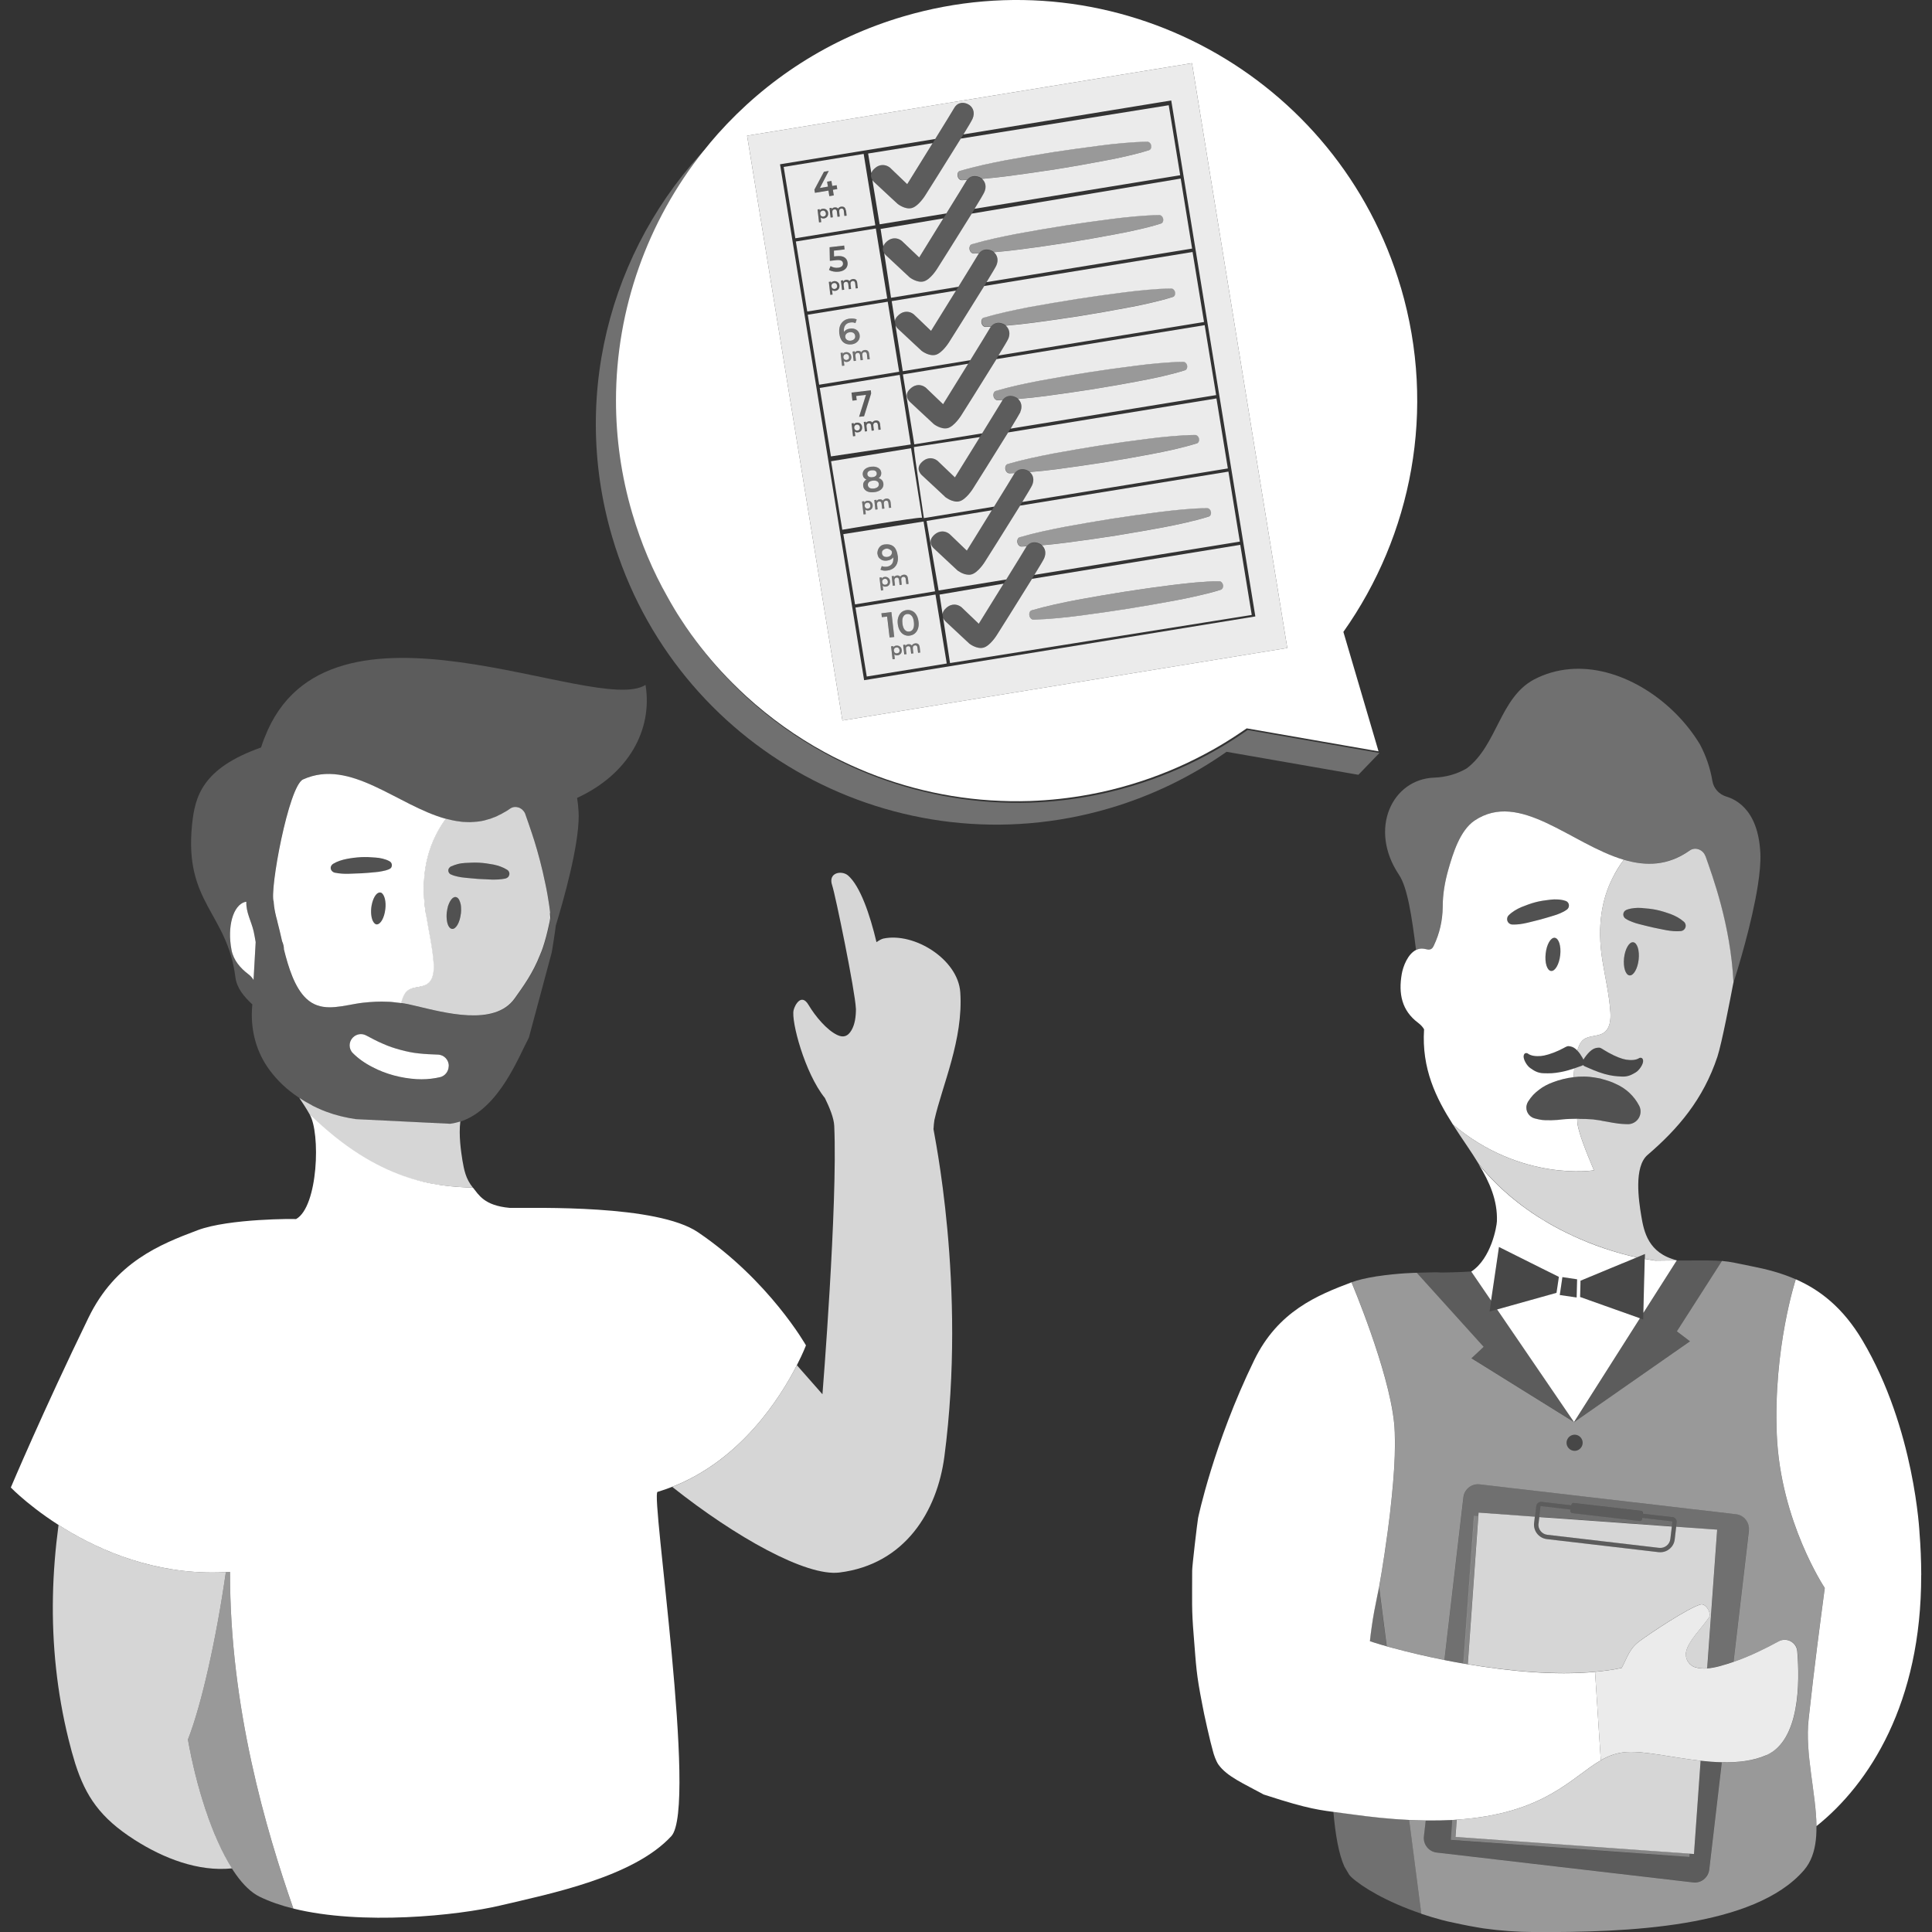<svg viewBox="0 0 300 300" xmlns="http://www.w3.org/2000/svg"><rect x="0" y="0" width="300" height="300" fill="#333333" stroke="none"/><g fill="#fff"><path d="m 280.83 266.97 c .03 -.24 .05 -.48 .08 -.72 .81 -7.49 1.68 -13.99 2.43 -19.67 0 0 -6.88 -10.3 -7.45 -23.79 -.56 -13.49 2.95 -24.14 2.95 -24.14 -2.23 -.98 -4.52 -1.57 -6.82 -2.02 -2.35 -.46 -3.18 -.71 -4.64 -.83 l -7 10.93 2.04 1.55 -17.99 12.55 -15.95 -9.92 1.9 -1.78 -10.38 -11.49 s -2.68 .02 -6.22 .55 c -.05 0 -.11 .01 -.16 .01 v .02 c -1.4 .22 -2.72 .51 -3.75 .89 0 0 5.76 13.56 6.61 21.77 .1 .96 .14 2.07 .14 3.24 0 2.51 -.2 5.39 -.49 8.24 -.09 .91 -.19 1.82 -.29 2.71 -.11 .91 -.23 1.82 -.34 2.68 -.29 2.23 -.6 4.22 -.85 5.74 -.16 .99 -.29 1.79 -.38 2.3 -.01 .05 -.02 .09 -.02 .13 -.02 .15 -.04 .28 -.07 .37 v .03 c -.02 .09 -.03 .14 -.03 .14 l 1.18 9.17 c .08 .02 .16 .04 .25 .07 .14 .03 .27 .07 .41 .11 .15 .04 .29 .08 .44 .12 .02 0 .03 .01 .05 .01 2.15 .58 4.83 1.22 7.81 1.82 l .04 -.33 2.91 -24.96 c .05 -.42 .22 -.81 .47 -1.12 .47 -.6 1.23 -.96 2.05 -.86 l 39.81 4.64 c 1.24 .14 2.14 1.27 2 2.52 l -2.39 20.4 c .04 -.01 .08 -.03 .12 -.04 2.48 -.85 5.07 -2.15 6.9 -3.15 1.24 -.68 2.78 .13 2.9 1.55 .4 4.8 .41 13.83 -4.8 16.13 -2.06 .91 -4.46 1.17 -6.94 1.11 l -1.95 16.66 c -.1 .83 -.64 1.52 -1.36 1.83 -.35 .15 -.74 .21 -1.15 .16 l -39.81 -4.64 c -1.24 -.14 -2.14 -1.26 -1.99 -2.52 l .28 -2.45 c -.82 -.01 -1.68 -.04 -2.57 -.08 l 1.89 14.56 c .03 .01 .07 .03 .11 .04 .98 .33 2.02 .64 3.11 .93 .29 .08 .59 .15 .88 .22 .74 .17 1.47 .32 2.15 .46 .35 .07 .69 .14 1 .2 .17 .03 .32 .06 .47 .09 .03 0 .05 .01 .08 .01 .28 .05 .54 .1 .77 .14 .15 .03 .29 .05 .42 .07 .22 .04 .4 .07 .53 .09 .18 .03 .28 .04 .28 .04 2.44 .34 5.05 .54 7.81 .55 14.31 .07 34.11 -.68 41.81 -9.61 4.39 -5.11 -.17 -15.29 .71 -23.42 v .01 z m -35.92 -41.75 c -.65 .22 -1.36 -.13 -1.59 -.78 -.22 -.66 .13 -1.36 .78 -1.59 s 1.36 .12 1.59 .78 c .22 .65 -.13 1.36 -.78 1.59 z" opacity=".5"/><path d="m 35.72 244.08 c -.22 .01 -.43 .03 -.65 .04 -1.46 10.19 -3.75 20.55 -5.89 26 1.82 10.24 5.95 21.86 11.13 24.4 1.56 .76 3.33 1.37 5.23 1.84 -4.21 -12.14 -9.88 -31.2 -9.82 -52.28 z" opacity=".5"/><path d="m 29.18 270.12 c 2.14 -5.45 4.43 -15.81 5.89 -26 -10.97 .59 -20.07 -3.54 -25.98 -7.33 -.49 3.69 -.8 7.4 -.87 11.13 -.15 7.44 .63 14.88 2.41 22.11 .34 1.39 .69 2.66 1.06 3.84 1.62 5.05 3.84 8.39 9.21 11.82 4.51 2.88 9.88 4.97 15.12 4.43 -3.13 -4.93 -5.56 -12.8 -6.84 -20.01 z" opacity=".8"/><path d="m 125.15 208.91 s -.45 1.2 -1.41 3.07 c -2.54 4.99 -8.68 14.73 -19.36 18.89 -.74 .29 -1.5 .56 -2.28 .79 -1.09 .33 6.26 49 2.14 53.46 -5.87 6.35 -18.68 8.91 -26.58 10.77 -6.61 1.56 -21.47 3.11 -32.11 .47 -4.22 -12.15 -9.88 -31.2 -9.83 -52.28 -20.07 1.42 -34.04 -13.1 -34.04 -13.1 s 4.99 -11.82 12.07 -26.39 c 4.17 -8.57 11.01 -11.34 16.95 -13.57 4.86 -1.82 15.23 -1.77 15.27 -1.72 3.44 -1.91 3.83 -13.43 2.09 -16.3 10.79 10.55 19.55 11.21 25.38 11.42 l .01 .01 c .88 1.07 1.7 2.77 5.7 3.13 4.07 .04 22.86 -.54 29.23 3.78 11.09 7.51 16.77 17.57 16.77 17.57 z"/><path d="m 144.94 175.27 c -.01 .33 5.21 24.33 1.7 50.93 -1.12 8.43 -6.07 16.71 -16.3 17.98 -5.15 .64 -16.11 -5.48 -25.96 -13.3 10.68 -4.16 16.81 -13.9 19.36 -18.89 2.35 2.66 3.97 4.51 3.97 4.51 s 2.38 -29.52 1.83 -41.67 c -.05 -1.23 -.75 -2.9 -1.45 -4.33 0 0 -.01 0 -.01 -.01 -3.13 -3.89 -5.25 -11.95 -4.85 -13.63 .19 -.81 1.21 -2.68 2.31 -.83 1.09 1.83 2.86 3.91 4.44 4.67 1 .48 1.68 .22 2.24 -.73 .53 -.92 .69 -2.08 .69 -3.36 h -.01 c -.1 -2.64 -3.19 -17.69 -3.68 -19.13 -.7 -2.01 1.49 -2.38 2.47 -1.53 1.88 1.64 3.4 6.07 4.41 10.35 .41 -.29 .79 -.5 1.07 -.56 4.79 -1.01 11.59 3.22 11.94 8.34 .5 7.31 -2.82 14.51 -4.01 19.81 0 .02 -.01 .03 -.01 .05 -.06 .44 -.12 .88 -.13 1.32 z" opacity=".8"/><path d="m 73.44 184.42 c -2.73 -.1 -6.93 -.3 -11.59 -2.02 -4.64 -1.7 -9.63 -4.58 -13.79 -9.4 -.48 -.85 -1.02 -1.68 -1.59 -2.53 .64 .43 1.32 .81 2.01 1.18 .04 .04 .1 .06 .14 .08 .89 .45 1.8 .83 2.75 1.14 .31 .12 .64 .21 .95 .29 .33 .1 .64 .17 .97 .25 .66 .16 1.32 .27 1.97 .37 l 14.66 .72 c .27 -.04 .54 -.1 .79 -.15 .27 -.06 .52 -.14 .77 -.21 -.27 2.13 .1 4.64 .33 6.07 .25 1.41 .49 2.83 1.63 4.22 z" opacity=".8"/><g fill-rule="evenodd"><path d="m 100.22 106.36 c -7.68 4.89 -49.36 -17 -59.11 8.12 0 .04 -.04 .06 -.04 .08 -.21 .52 -.37 1 -.52 1.47 0 0 -.02 .02 -.02 .04 -9.13 3.23 -10.27 7.6 -10.71 12.01 -1.24 12.12 5.47 13.69 6.73 23.65 .21 1.7 1.33 3.02 2.63 4.23 l -.06 .87 c -.17 3.35 .75 6.69 2.78 9.38 1.18 1.59 2.63 2.96 4.29 4.08 .04 .04 .1 .06 .14 .1 .06 .02 .1 .06 .14 .08 0 0 0 .02 .02 .02 .64 .43 1.32 .81 2.01 1.18 .04 .04 .1 .06 .14 .08 .89 .43 1.8 .81 2.75 1.14 .31 .12 .64 .21 .95 .29 .33 .1 .64 .17 .97 .25 .66 .16 1.32 .27 1.97 .37 l 14.66 .72 c .27 -.04 .54 -.1 .79 -.15 .27 -.08 .52 -.16 .77 -.23 v .02 c 6.01 -1.99 9.03 -10.07 10.62 -13.03 l 3.54 -13.19 c .06 -.21 .64 -3.98 .64 -4.2 1.28 -4.22 3.56 -12.32 3.56 -17.05 0 -.21 -.02 -.41 -.02 -.6 -.04 -.79 -.12 -1.53 -.23 -2.19 7.97 -3.67 11.76 -10.56 10.63 -17.52 z m -60.85 45.81 c -.19 -.33 -.46 -.64 -.85 -.93 -1.14 -.87 -2.26 -2.09 -2.57 -3.73 -.7 -3.64 .25 -6.96 2.11 -7.46 .06 0 .12 -.02 .17 -.02 h .02 c -.06 1.66 .77 3 1.14 4.6 .12 .54 .21 1.1 .31 1.66 z m 28.96 15.1 c -.91 .21 -1.88 .33 -2.88 .33 -.27 0 -.52 -.02 -.79 -.02 -1.2 -.08 -2.38 -.27 -3.52 -.58 s -2.26 -.73 -3.33 -1.3 c -1.18 -.6 -2.2 -1.33 -3.02 -2.15 -.68 -.66 -.68 -1.76 0 -2.44 .54 -.54 1.35 -.68 2.03 -.33 .91 .48 1.78 .95 2.69 1.33 .83 .37 1.74 .68 2.69 .93 .93 .25 1.86 .45 2.79 .54 1.02 .12 2.09 .15 2.98 .19 .97 .02 1.74 .83 1.7 1.8 -.02 .79 -.56 1.49 -1.33 1.68 z m 17.15 -24.75 c -.06 .41 -.14 .81 -.23 1.2 -.27 1.28 -.58 2.4 -.91 3.4 -.14 .41 -.27 .77 -.43 1.12 -1.16 2.96 -2.61 4.89 -3.96 6.81 -3.13 4.41 -10.96 2.2 -15.41 1.16 -.79 -.19 -1.53 -.35 -2.26 -.45 -.04 -.02 -.08 -.02 -.12 -.02 -.45 -.06 -.87 -.12 -1.3 -.15 -.23 -.02 -.46 -.04 -.72 -.04 -1.18 -.06 -2.4 0 -3.79 .15 -.37 .04 -.73 .1 -1.1 .16 -2.92 .52 -5.57 1.22 -7.72 -.81 -1.8 -1.7 -2.77 -4.81 -3.46 -7.62 0 -.39 -.08 -.81 -.29 -1.28 -.25 -1.12 -.48 -2.13 -.7 -2.92 -.02 -.1 -.04 -.17 -.06 -.27 -.54 -1.91 -.54 -2.94 -.54 -2.94 -.68 -1.68 2.32 -17.98 4.56 -18.99 7.35 -3.33 14.62 4.04 22.16 6.11 .35 .1 .7 .17 1.04 .25 .21 .04 .41 .08 .62 .12 .14 .02 .29 .04 .45 .06 .21 .04 .43 .06 .64 .08 .14 0 .27 0 .41 .02 h .04 c .39 0 .79 0 1.18 -.02 h .06 c .1 -.02 .17 -.02 .27 -.02 .23 -.04 .48 -.08 .72 -.12 .12 -.02 .21 -.04 .31 -.06 .25 -.04 .5 -.1 .77 -.17 .02 0 .04 -.02 .06 -.02 .27 -.08 .54 -.17 .81 -.27 s .54 -.21 .81 -.35 c .31 -.14 .6 -.29 .91 -.48 .31 -.15 .62 -.35 .93 -.58 .25 -.17 .52 -.25 .81 -.25 .14 0 .25 .02 .39 .06 .04 0 .06 0 .1 .02 .12 .04 .23 .1 .35 .17 .12 .06 .23 .15 .33 .27 .12 .1 .19 .21 .27 .35 v .02 c .02 .02 .04 .06 .06 .1 0 .04 .04 .06 .04 .12 .27 .75 .64 1.78 1.04 3.02 .1 .35 .23 .7 .35 1.08 .58 1.88 1.2 4.14 1.72 6.69 .14 .6 .23 1.18 .35 1.8 0 .04 .02 .1 .02 .14 .04 .19 .06 .39 .1 .6 .04 .29 .1 .58 .14 .89 l .06 .46 c .04 .23 .06 .46 .08 .7 .02 .21 .06 .43 .08 .66 0 .02 0 .04 -.02 .06 z" opacity=".2"/><path d="m 85.43 141.8 c -.02 -.23 -.04 -.46 -.08 -.7 l -.06 -.46 c -.04 -.31 -.1 -.6 -.14 -.89 -.04 -.21 -.06 -.41 -.1 -.6 0 -.04 -.02 -.1 -.02 -.14 -.12 -.62 -.21 -1.2 -.35 -1.8 -.52 -2.55 -1.14 -4.82 -1.72 -6.69 -.12 -.39 -.25 -.73 -.35 -1.08 -.41 -1.24 -.77 -2.26 -1.04 -3.02 0 -.06 -.04 -.08 -.04 -.12 -.02 -.04 -.04 -.08 -.06 -.1 v -.02 c -.08 -.14 -.17 -.25 -.27 -.35 -.1 -.12 -.21 -.21 -.33 -.27 -.12 -.08 -.23 -.14 -.35 -.17 -.04 -.02 -.06 -.02 -.1 -.02 -.14 -.04 -.25 -.06 -.39 -.06 -.29 0 -.56 .08 -.81 .25 -.31 .23 -.62 .43 -.93 .58 -.31 .19 -.6 .35 -.91 .48 -.27 .16 -.54 .25 -.81 .35 -.27 .12 -.54 .21 -.81 .27 -.02 0 -.04 .02 -.06 .02 -.6 .19 -1.2 .29 -1.8 .35 -.1 0 -.17 0 -.27 .02 h -.06 c -.39 .04 -.79 .04 -1.18 .02 h -.04 c -.14 -.02 -.27 -.02 -.41 -.02 -.21 -.02 -.43 -.04 -.64 -.08 -.16 -.02 -.31 -.04 -.45 -.06 -.21 -.04 -.41 -.08 -.62 -.12 -.35 -.08 -.7 -.16 -1.04 -.25 -2.24 3.09 -4.23 7.73 -3.07 14.91 .41 2.55 1 5.09 1.18 7.66 .06 1.12 -.06 2.44 -.99 3.07 -.91 .64 -2.24 .39 -3.09 1.06 -.48 .39 -.72 1 -.89 1.61 -.04 .1 -.06 .21 -.08 .31 .74 .1 1.47 .25 2.26 .45 4.45 1.04 12.28 3.25 15.41 -1.16 1.35 -1.91 2.8 -3.85 3.96 -6.81 .16 -.35 .29 -.72 .43 -1.12 .33 -1 .64 -2.13 .91 -3.4 .1 -.39 .17 -.79 .23 -1.2 -.02 -.23 -.04 -.48 -.06 -.72 z m -13.87 .08 c -.15 1.37 -.77 2.44 -1.37 2.36 -.39 -.04 -.68 -.54 -.79 -1.24 -.06 -.41 -.08 -.87 -.02 -1.37 .04 -.33 .12 -.66 .19 -.95 .1 -.29 .21 -.54 .33 -.75 s .27 -.39 .41 -.5 c .15 -.1 .29 -.16 .45 -.14 .23 .02 .43 .21 .56 .48 .1 .19 .17 .45 .23 .72 .02 .14 .04 .27 .04 .43 .02 .31 .02 .64 -.02 .97 z m 7.41 -5.77 c -.12 .15 -.29 .25 -.48 .31 -.75 .16 -1.47 .17 -2.17 .16 -.7 -.04 -1.39 -.06 -2.07 -.1 -.7 -.04 -1.39 -.14 -2.09 -.19 -.35 -.04 -.7 -.08 -1.04 -.16 -.35 -.08 -.7 -.16 -1.06 -.33 h -.02 c -.37 -.16 -.52 -.56 -.37 -.91 .08 -.14 .19 -.25 .31 -.33 .37 -.17 .74 -.29 1.1 -.39 s .74 -.14 1.1 -.17 c .75 -.04 1.51 -.08 2.24 -.04 .75 .04 1.49 .16 2.22 .29 .73 .16 1.45 .39 2.11 .81 .37 .23 .46 .7 .21 1.04 z" opacity=".8"/><path d="m 39.7 146.29 l -.33 5.88 c -.19 -.33 -.46 -.64 -.85 -.93 -1.14 -.87 -2.26 -2.09 -2.57 -3.73 -.7 -3.64 .25 -6.96 2.11 -7.46 .06 0 .12 -.02 .17 -.02 h .02 c -.06 1.66 .77 3 1.14 4.6 .12 .54 .21 1.1 .31 1.66 z"/><path d="m 66.15 142.05 c -1.16 -7.17 .83 -11.81 3.07 -14.91 -7.54 -2.07 -14.81 -9.44 -22.16 -6.11 -2.24 1 -5.24 17.3 -4.56 18.99 0 0 0 1.02 .54 2.94 .02 .1 .04 .17 .06 .27 .21 .79 .45 1.8 .7 2.92 .21 .46 .29 .89 .29 1.28 .7 2.8 1.66 5.92 3.46 7.62 2.15 2.03 4.8 1.33 7.72 .81 .37 -.06 .73 -.12 1.1 -.16 1.39 -.15 2.61 -.21 3.79 -.15 .25 0 .48 .02 .72 .04 .43 .04 .85 .1 1.3 .15 .04 0 .08 0 .12 .02 .02 -.1 .04 -.21 .08 -.31 .17 -.6 .41 -1.22 .89 -1.61 .85 -.68 2.19 -.43 3.09 -1.06 .93 -.64 1.04 -1.95 .99 -3.07 -.17 -2.57 -.77 -5.11 -1.18 -7.66 z m -6.32 -.87 c -.15 1.33 -.73 2.36 -1.33 2.36 h -.04 c -.17 -.02 -.33 -.16 -.46 -.35 -.31 -.45 -.45 -1.3 -.35 -2.26 .14 -1.08 .54 -1.95 1 -2.24 .14 -.08 .25 -.12 .39 -.1 .06 0 .14 .02 .21 .06 .23 .16 .41 .5 .52 .95 .1 .45 .14 .99 .06 1.59 z m .94 -6.5 c -.08 .14 -.21 .23 -.35 .29 -.37 .16 -.73 .25 -1.08 .31 -.35 .08 -.7 .12 -1.04 .15 -.7 .06 -1.39 .14 -2.07 .17 -.7 .04 -1.39 .04 -2.09 .08 -.7 .02 -1.41 -.02 -2.15 -.17 h -.02 c -.43 -.12 -.7 -.52 -.6 -.91 .06 -.19 .19 -.35 .35 -.46 .68 -.41 1.39 -.62 2.13 -.77 .73 -.14 1.47 -.23 2.2 -.27 .75 -.04 1.51 0 2.24 .06 .37 .02 .75 .08 1.12 .17 .37 .1 .74 .21 1.08 .41 .35 .19 .46 .62 .27 .95 z"/></g><path d="m 78.97 136.12 c -.12 .15 -.29 .25 -.48 .31 -.75 .16 -1.47 .17 -2.17 .16 -.7 -.04 -1.39 -.06 -2.07 -.1 -.7 -.04 -1.39 -.14 -2.09 -.19 -.35 -.04 -.7 -.08 -1.04 -.16 -.35 -.08 -.7 -.16 -1.06 -.33 h -.02 c -.37 -.16 -.52 -.56 -.37 -.91 .08 -.14 .19 -.25 .31 -.33 .37 -.17 .74 -.29 1.1 -.39 s .74 -.14 1.1 -.17 c .75 -.04 1.51 -.08 2.24 -.04 .75 .04 1.49 .16 2.22 .29 .73 .16 1.45 .39 2.11 .81 .37 .23 .46 .7 .21 1.04 z" opacity=".15"/><path d="m 60.77 134.69 c -.08 .14 -.21 .23 -.35 .29 -.37 .16 -.73 .25 -1.08 .31 -.35 .08 -.7 .12 -1.04 .15 -.7 .06 -1.39 .14 -2.07 .17 -.7 .04 -1.39 .04 -2.09 .08 -.7 .02 -1.41 -.02 -2.15 -.17 h -.02 c -.43 -.12 -.7 -.52 -.6 -.91 .06 -.19 .19 -.35 .35 -.46 .68 -.41 1.39 -.62 2.13 -.77 .73 -.14 1.47 -.23 2.2 -.27 .75 -.04 1.51 0 2.24 .06 .37 .02 .75 .08 1.12 .17 .37 .1 .74 .21 1.08 .41 .35 .19 .46 .62 .27 .95 z" opacity=".15"/><path d="m 59.82 141.18 c -.15 1.33 -.73 2.36 -1.33 2.36 h -.04 c -.17 -.02 -.33 -.16 -.46 -.35 -.31 -.45 -.45 -1.3 -.35 -2.26 .14 -1.08 .54 -1.95 1 -2.24 .14 -.08 .25 -.12 .39 -.1 .06 0 .14 .02 .21 .06 .23 .16 .41 .5 .52 .95 .1 .45 .14 .99 .06 1.59 z" opacity=".15"/><path d="m 71.58 140.91 c .02 .31 .02 .64 -.02 .97 -.15 1.37 -.77 2.44 -1.37 2.36 -.39 -.04 -.68 -.54 -.79 -1.24 -.06 -.41 -.08 -.87 -.02 -1.37 .04 -.33 .12 -.66 .19 -.95 .1 -.29 .21 -.54 .33 -.75 s .27 -.39 .41 -.5 c .15 -.1 .29 -.16 .45 -.14 .23 .02 .43 .21 .56 .48 .1 .19 .17 .45 .23 .72 .02 .14 .04 .27 .04 .43 z" opacity=".15"/><path d="m 69.67 165.58 c -.02 .79 -.56 1.49 -1.33 1.68 -.91 .21 -1.88 .33 -2.88 .33 -.27 0 -.52 -.02 -.79 -.02 -1.2 -.08 -2.38 -.27 -3.52 -.58 s -2.26 -.73 -3.33 -1.3 c -1.18 -.6 -2.2 -1.33 -3.02 -2.15 -.68 -.66 -.68 -1.76 0 -2.44 .54 -.54 1.35 -.68 2.03 -.33 .91 .48 1.78 .95 2.69 1.33 .83 .37 1.74 .68 2.69 .93 .93 .25 1.86 .45 2.79 .54 1.02 .12 2.09 .15 2.98 .19 .97 .02 1.74 .83 1.7 1.8 z"/><path d="m 111.63 21 c -13.83 15.51 -19.59 37.58 -13.3 58.98 3.03 10.3 8.48 19.22 15.56 26.33 .71 .71 1.43 1.4 2.17 2.08 3.7 3.37 7.78 6.27 12.15 8.65 .87 .48 1.76 .93 2.65 1.37 7.16 3.48 15 5.59 23.1 6.12 2.02 .13 4.07 .17 6.12 .1 3.08 -.11 6.17 -.44 9.27 -1.02 2.07 -.39 4.13 -.88 6.19 -1.49 4.18 -1.23 8.13 -2.86 11.82 -4.84 1.48 -.79 2.92 -1.64 4.31 -2.54 .7 -.45 1.38 -.91 2.06 -1.39 l 20.47 3.57 -3.27 3.39 -20.47 -3.57 c -5.41 3.8 -11.5 6.8 -18.19 8.77 -32.96 9.69 -67.52 -9.18 -77.21 -42.13 -6.77 -23.01 .41 -46.81 16.57 -62.37 z" opacity=".3"/><path d="m 217.53 44.67 c -9.69 -32.95 -44.26 -51.82 -77.21 -42.13 -11.56 3.39 -21.37 9.86 -28.84 18.23 -.76 .86 -1.51 1.74 -2.21 2.64 l -.03 .03 c -8.67 10.87 -13.59 24.53 -13.59 38.75 0 5.81 .81 11.71 2.54 17.56 1.35 4.6 3.18 8.92 5.44 12.92 .34 .62 .7 1.24 1.07 1.86 .29 .48 .58 .96 .89 1.43 .3 .47 .6 .93 .91 1.38 .27 .39 .54 .78 .82 1.17 1.95 2.7 4.09 5.22 6.42 7.55 .71 .71 1.43 1.4 2.17 2.08 3.7 3.37 7.78 6.28 12.15 8.66 .87 .48 1.76 .93 2.66 1.36 7.16 3.48 15 5.6 23.09 6.12 2.03 .13 4.06 .17 6.12 .1 3.08 -.11 6.17 -.44 9.27 -1.02 2.07 -.38 4.13 -.88 6.2 -1.49 4.17 -1.23 8.13 -2.87 11.82 -4.85 1.49 -.79 2.92 -1.64 4.31 -2.54 .69 -.45 1.38 -.91 2.06 -1.38 l 20.47 3.57 -5.46 -18.55 c 10.6 -14.99 14.51 -34.49 8.93 -53.47 z m -86.72 67.21 l -14.8 -90.81 69.08 -11.26 14.8 90.81 z"/><path d="m 129.38 44.84 c .07 .03 .15 .04 .23 .03 .13 -.02 .23 -.07 .3 -.16 s .1 -.21 .08 -.35 -.07 -.24 -.16 -.32 -.2 -.11 -.33 -.09 c -.08 .01 -.16 .04 -.22 .08 -.06 .05 -.11 .11 -.14 .18 s -.04 .16 -.03 .25 .04 .17 .09 .24 .11 .11 .18 .14 z" opacity=".9"/><path d="m 136 35.48 l -12.42 2.02 1.77 10.87 12.42 -2.02 s -1.77 -10.87 -1.77 -10.87 z m -3.12 9.3 l -.09 -.8 c -.02 -.13 -.06 -.22 -.12 -.28 -.07 -.06 -.15 -.08 -.26 -.07 -.12 .01 -.2 .06 -.27 .15 -.06 .08 -.08 .2 -.07 .34 l .09 .75 -.35 .04 -.09 -.8 c -.02 -.13 -.05 -.22 -.12 -.28 -.06 -.06 -.15 -.08 -.26 -.07 -.12 .01 -.21 .06 -.27 .14 s -.08 .2 -.07 .34 l .09 .75 -.34 .04 -.17 -1.47 .33 -.04 .02 .19 c .05 -.07 .11 -.13 .19 -.18 s .17 -.07 .27 -.08 c .11 -.01 .21 0 .3 .03 s .17 .09 .22 .16 c .05 -.08 .12 -.15 .21 -.21 .09 -.05 .19 -.09 .31 -.1 .19 -.02 .34 .02 .46 .11 s .19 .25 .22 .47 l .1 .84 -.35 .04 z m -1.8 -6.65 l .07 .6 -1.66 .19 .02 .9 .37 -.04 c .54 -.06 .96 0 1.24 .18 s .45 .45 .49 .82 c .03 .23 -.01 .45 -.1 .65 s -.25 .37 -.46 .5 c -.22 .14 -.49 .22 -.82 .26 -.28 .03 -.55 .02 -.81 -.03 s -.5 -.13 -.69 -.25 l .24 -.59 c .16 .1 .34 .17 .55 .22 s .42 .06 .63 .03 c .25 -.03 .45 -.1 .58 -.23 s .19 -.27 .17 -.46 c -.02 -.2 -.12 -.34 -.29 -.42 s -.44 -.1 -.82 -.06 l -.93 .11 -.04 -2.12 s 2.26 -.26 2.26 -.26 z m -2.15 7.65 l -.23 -2.01 .33 -.04 .02 .19 c .05 -.08 .11 -.14 .19 -.18 s .17 -.07 .27 -.08 c .14 -.02 .28 0 .4 .05 s .22 .13 .3 .23 c .08 .11 .13 .23 .14 .38 .02 .15 0 .28 -.05 .41 s -.13 .22 -.24 .3 -.23 .12 -.37 .14 c -.2 .02 -.36 -.03 -.49 -.14 l .08 .71 s -.35 .04 -.35 .04 z" opacity=".9"/><path d="m 185.09 9.81 l -69.08 11.26 14.8 90.81 69.08 -11.26 -14.8 -90.81 z m -50.95 95.57 l -13.02 -79.87 .24 -.04 23.86 -3.89 c 1.48 -2.38 2.78 -4.52 2.96 -4.83 .41 -.72 1.2 -.99 2.05 -.61 .84 .38 1.23 1.31 .78 2.32 -.12 .27 -.66 1.19 -1.41 2.41 l 32.27 -5.27 .04 .25 13.02 79.87 -60.75 9.9 z" opacity=".9"/><path d="m 158.42 63.98 c .36 -.8 .18 -1.57 -.34 -2.03 1.41 -.11 2.82 -.27 4.22 -.45 2.44 -.33 4.87 -.67 7.29 -1.05 l 3.63 -.61 3.62 -.66 c 1.21 -.23 2.41 -.47 3.61 -.74 1.19 -.28 2.39 -.58 3.56 -.95 .22 -.07 .37 -.33 .34 -.65 -.04 -.36 -.31 -.65 -.59 -.65 -1.25 .01 -2.49 .09 -3.72 .2 -1.22 .1 -2.45 .24 -3.67 .4 l -3.65 .48 -3.65 .54 c -2.42 .38 -4.85 .8 -7.25 1.24 -2.42 .45 -4.82 .96 -7.18 1.65 -.26 .08 -.42 .38 -.38 .74 .04 .4 .34 .72 .66 .71 .26 -.01 .52 -.02 .77 -.04 -.03 .06 -.07 .11 -.1 .17 -.18 .31 -1.57 2.56 -3.08 5.01 l -10.54 1.71 -1.77 -10.86 10.14 -1.66 c -.01 .01 -.01 .02 -.02 .03 -1.91 3.07 -3.88 6.26 -3.88 6.26 l -2.67 -2.56 s -.46 -.41 -1.12 -.42 c -.37 0 -.82 .13 -1.28 .55 -1.28 1.15 .03 2.17 .03 2.17 l 2.72 2.53 .87 .81 s 1.12 .88 2.16 .63 c 1.02 -.26 2.07 -1.92 2.07 -1.92 s 3.3 -5.22 5.49 -8.77 c .01 -.01 .01 -.02 .02 -.03 l 32.33 -5.27 1.78 10.86 -31.92 5.21 c .8 -1.31 1.39 -2.32 1.53 -2.59 z" opacity=".9"/><path d="m 131.35 54.98 c -.08 .01 -.16 .04 -.22 .08 s -.11 .11 -.14 .18 -.04 .16 -.03 .25 .04 .17 .09 .24 .11 .11 .18 .14 .15 .04 .23 .03 c .13 -.02 .23 -.07 .3 -.16 s .1 -.21 .08 -.35 -.07 -.24 -.16 -.32 -.2 -.11 -.33 -.09 z" opacity=".9"/><path d="m 132.12 52.9 c .22 -.03 .4 -.11 .52 -.24 .13 -.14 .18 -.3 .15 -.5 -.02 -.2 -.11 -.35 -.26 -.46 -.15 -.1 -.35 -.14 -.58 -.11 s -.41 .11 -.54 .25 -.19 .31 -.16 .5 c .02 .19 .11 .33 .27 .44 s .36 .15 .61 .12 z" opacity=".9"/><path d="m 137.85 46.85 l -12.42 2.02 1.77 10.87 12.42 -2.02 z m -4.09 7.81 c .05 -.08 .12 -.15 .21 -.21 .09 -.05 .19 -.09 .31 -.1 .19 -.02 .34 .02 .46 .11 .12 .1 .19 .25 .22 .47 l .1 .84 -.35 .04 -.09 -.8 c -.02 -.13 -.05 -.22 -.12 -.28 s -.15 -.08 -.26 -.07 c -.12 .01 -.2 .06 -.27 .15 -.06 .08 -.08 .2 -.07 .34 l .09 .75 -.35 .04 -.09 -.8 c -.02 -.13 -.06 -.22 -.12 -.28 -.07 -.06 -.15 -.08 -.26 -.07 -.12 .01 -.21 .06 -.27 .14 s -.08 .2 -.07 .34 l .09 .75 -.35 .04 -.17 -1.47 .33 -.04 .02 .19 c .05 -.07 .11 -.13 .19 -.18 s .17 -.07 .27 -.08 c .11 -.01 .21 0 .3 .03 s .17 .09 .22 .16 z m -1.57 .69 c .02 .15 0 .28 -.05 .41 s -.13 .22 -.24 .3 -.23 .12 -.37 .14 c -.2 .02 -.36 -.03 -.5 -.14 l .08 .71 -.35 .04 -.23 -2.01 .33 -.04 .02 .19 c .05 -.08 .11 -.14 .19 -.18 .08 -.05 .17 -.07 .27 -.08 .14 -.02 .28 0 .4 .05 s .22 .13 .3 .23 c .08 .11 .13 .23 .14 .38 z m -1.75 -4.75 c .12 -.32 .32 -.58 .58 -.78 s .59 -.31 .96 -.35 c .2 -.02 .39 -.02 .57 0 s .34 .07 .48 .13 l -.2 .57 c -.21 -.1 -.46 -.14 -.75 -.1 -.37 .04 -.65 .19 -.83 .44 s -.25 .59 -.2 1.02 v .01 c .1 -.14 .23 -.26 .4 -.35 s .36 -.14 .58 -.17 c .25 -.03 .49 -.01 .7 .07 .21 .07 .39 .2 .52 .36 .13 .17 .22 .37 .24 .6 .03 .25 -.01 .48 -.11 .68 s -.26 .37 -.46 .5 -.43 .21 -.7 .24 c -.53 .06 -.96 -.06 -1.29 -.35 -.33 -.3 -.53 -.75 -.6 -1.37 -.05 -.43 -.01 -.81 .11 -1.14 z" opacity=".9"/><path d="m 139.71 58.21 l -12.42 2.03 1.74 10.63 12.39 -1.85 z m -4.49 2.4 l .05 .48 -1.1 3.55 -.77 .08 1.07 -3.41 -1.52 .18 .08 .65 -.66 .07 -.15 -1.25 z m -1.4 6.1 c -.05 .12 -.13 .22 -.23 .3 -.11 .07 -.23 .12 -.37 .13 -.2 .03 -.37 -.02 -.5 -.14 l .09 .71 -.35 .04 -.23 -2.01 .33 -.04 .02 .2 c .05 -.08 .11 -.14 .19 -.19 .08 -.04 .17 -.07 .27 -.08 .15 -.02 .28 0 .4 .05 s .22 .13 .29 .23 c .08 .11 .13 .24 .14 .38 .02 .15 0 .29 -.05 .41 z m 2.59 .05 l -.09 -.8 c -.02 -.13 -.06 -.22 -.12 -.28 -.07 -.06 -.15 -.08 -.26 -.07 s -.2 .06 -.26 .15 c -.06 .08 -.09 .19 -.07 .34 l .09 .74 -.35 .04 -.09 -.8 c -.01 -.13 -.05 -.22 -.12 -.28 -.06 -.06 -.15 -.08 -.25 -.07 -.12 .02 -.21 .06 -.27 .15 -.06 .08 -.08 .19 -.07 .34 l .09 .74 -.34 .04 -.17 -1.48 .32 -.03 .03 .18 c .04 -.07 .11 -.13 .18 -.17 .08 -.05 .17 -.07 .27 -.09 .11 -.01 .21 0 .3 .03 s .17 .09 .23 .16 c .05 -.08 .12 -.15 .21 -.21 .09 -.05 .19 -.08 .31 -.1 .18 -.02 .34 .02 .46 .11 .12 .1 .19 .25 .22 .47 l .09 .84 -.34 .04 z" opacity=".9"/><path d="m 141.47 69.6 l -12.42 2.02 1.74 10.64 s 11.45 -1.95 12.34 -1.87 c .03 .01 .05 -.01 .04 -.04 z m -6.01 9.24 c -.06 .12 -.13 .22 -.24 .29 -.1 .08 -.23 .12 -.37 .14 -.2 .02 -.36 -.02 -.49 -.14 l .08 .71 -.35 .04 -.23 -2.01 .33 -.04 .02 .19 c .05 -.07 .12 -.13 .19 -.18 .08 -.04 .17 -.07 .27 -.08 .15 -.02 .28 0 .4 .05 s .22 .12 .29 .23 c .08 .11 .13 .23 .15 .38 .01 .15 0 .29 -.05 .41 z m -.57 -2.46 c -.25 -.07 -.44 -.18 -.59 -.34 s -.24 -.36 -.26 -.6 c -.03 -.2 0 -.39 .09 -.56 s .23 -.31 .41 -.42 c -.16 -.07 -.29 -.17 -.39 -.29 -.1 -.13 -.15 -.28 -.18 -.46 -.02 -.22 .02 -.41 .12 -.59 .1 -.17 .25 -.32 .46 -.43 .2 -.11 .45 -.19 .73 -.22 s .54 -.02 .76 .05 c .23 .06 .41 .17 .55 .31 .14 .15 .22 .33 .25 .55 .02 .18 -.01 .34 -.07 .48 -.07 .15 -.18 .27 -.33 .38 .21 .07 .38 .17 .51 .32 .12 .14 .2 .31 .22 .52 .03 .24 -.01 .45 -.12 .64 s -.28 .35 -.51 .47 c -.22 .12 -.49 .2 -.81 .23 -.31 .04 -.59 .02 -.84 -.04 z m 3.15 2.5 l -.09 -.79 c -.02 -.13 -.06 -.22 -.12 -.28 -.07 -.06 -.15 -.08 -.26 -.07 s -.2 .06 -.26 .14 c -.06 .09 -.08 .2 -.07 .34 l .09 .75 -.35 .04 -.09 -.8 c -.01 -.13 -.05 -.22 -.12 -.28 -.06 -.06 -.15 -.08 -.25 -.07 -.12 .01 -.21 .06 -.27 .14 -.06 .09 -.08 .2 -.06 .34 l .08 .75 -.34 .04 -.17 -1.48 .33 -.04 .02 .19 c .05 -.07 .11 -.13 .19 -.18 .07 -.04 .16 -.07 .27 -.08 s .21 0 .29 .03 c .1 .03 .17 .08 .23 .16 .05 -.09 .12 -.15 .21 -.21 .09 -.05 .19 -.09 .31 -.1 .19 -.02 .34 .02 .46 .11 .12 .1 .19 .25 .22 .46 l .09 .85 -.34 .03 z" opacity=".9"/><path d="m 139.52 100.62 c -.09 -.08 -.2 -.11 -.33 -.09 -.08 .01 -.16 .04 -.22 .08 s -.11 .11 -.14 .18 -.04 .16 -.03 .25 .04 .17 .09 .24 .11 .11 .18 .14 .15 .04 .23 .03 c .13 -.02 .23 -.07 .3 -.16 s .1 -.21 .08 -.35 -.07 -.24 -.16 -.32 z" opacity=".9"/><path d="m 140.13 96.81 c .05 .45 .17 .78 .36 .99 s .41 .3 .69 .27 .48 -.17 .61 -.42 .17 -.59 .12 -1.05 -.17 -.78 -.36 -.99 -.42 -.3 -.69 -.27 -.47 .17 -.61 .42 -.17 .59 -.12 1.05 z" opacity=".9"/><path d="m 147.01 103.03 l -1.75 -10.71 -12.42 2.02 1.75 10.71 z m -5.4 -2.82 c .05 -.08 .12 -.15 .21 -.21 .09 -.05 .19 -.09 .31 -.1 .19 -.02 .34 .02 .46 .11 s .19 .25 .22 .47 l .1 .84 -.35 .04 -.09 -.8 c -.02 -.13 -.05 -.22 -.12 -.28 s -.15 -.08 -.26 -.07 c -.12 .01 -.21 .06 -.27 .15 -.06 .08 -.08 .2 -.07 .34 l .09 .75 -.35 .04 -.09 -.8 c -.02 -.13 -.06 -.22 -.12 -.28 -.07 -.06 -.15 -.08 -.26 -.07 -.12 .01 -.21 .06 -.27 .14 s -.08 .2 -.07 .34 l .09 .75 -.35 .04 -.17 -1.47 .33 -.04 .02 .19 c .05 -.07 .11 -.13 .19 -.18 s .17 -.07 .27 -.08 c .11 -.01 .21 0 .3 .03 s .17 .09 .22 .16 z m -1.58 .7 c .02 .15 0 .28 -.05 .41 -.05 .12 -.13 .22 -.24 .3 s -.23 .12 -.37 .14 c -.2 .02 -.36 -.03 -.5 -.14 l .08 .71 -.35 .04 -.23 -2.01 .33 -.04 .02 .19 c .05 -.08 .11 -.14 .19 -.18 .08 -.05 .17 -.07 .27 -.08 .14 -.02 .28 0 .4 .05 s .22 .13 .3 .23 c .08 .11 .13 .23 .14 .38 z m -.53 -5.1 c .11 -.32 .27 -.56 .49 -.75 .22 -.18 .49 -.29 .8 -.33 s .59 .01 .86 .14 .48 .33 .65 .62 c .17 .28 .28 .63 .33 1.04 s .02 .77 -.09 1.09 -.27 .56 -.5 .75 -.49 .29 -.8 .33 -.59 -.01 -.85 -.14 -.48 -.33 -.65 -.62 c -.17 -.28 -.28 -.63 -.33 -1.04 s -.02 -.77 .09 -1.09 z m -1.08 -.75 l .44 3.85 -.72 .08 -.38 -3.25 -.82 .09 -.07 -.6 1.53 -.18 z" opacity=".9"/><path d="m 158.74 77.95 l 31.92 -5.21 -1.77 -10.87 -32.35 5.28 c -2.19 3.55 -5.49 8.77 -5.49 8.77 s -1.04 1.66 -2.08 1.92 c -.27 .07 -.54 .06 -.79 0 -.11 -.02 -.21 -.05 -.3 -.08 -.08 -.03 -.17 -.06 -.25 -.09 -.18 -.08 -.35 -.16 -.48 -.25 -.2 -.11 -.33 -.21 -.33 -.21 l -.86 -.81 -2.72 -2.53 s -1.31 -1.01 -.04 -2.17 c .47 -.42 .91 -.55 1.29 -.55 .66 .01 1.11 .42 1.11 .42 l 2.68 2.56 s 1.8 -2.9 3.62 -5.84 c .08 -.14 .16 -.28 .25 -.42 l -10.24 1.55 c .02 .84 1.55 11.03 1.55 11.03 l 10.9 -1.78 c 1.52 -2.46 2.9 -4.7 3.08 -5.02 .04 -.07 .08 -.13 .12 -.19 -.26 .02 -.53 .03 -.79 .04 -.32 .01 -.62 -.31 -.67 -.71 -.04 -.36 .13 -.66 .39 -.74 2.36 -.68 4.76 -1.19 7.17 -1.65 2.42 -.44 4.84 -.86 7.26 -1.24 l 3.65 -.54 3.65 -.48 c 1.22 -.16 2.45 -.3 3.67 -.4 1.23 -.11 2.47 -.19 3.71 -.2 .29 0 .56 .29 .59 .65 .04 .32 -.11 .58 -.33 .65 -1.18 .37 -2.37 .67 -3.57 .95 -1.19 .27 -2.4 .51 -3.6 .74 l -3.62 .66 -3.63 .61 c -2.43 .38 -4.87 .72 -7.3 1.05 -1.4 .18 -2.82 .34 -4.24 .45 .54 .45 .74 1.22 .36 2.06 -.12 .27 -.72 1.27 -1.53 2.59 z" opacity=".9"/><path d="m 134.54 78.95 c .07 .03 .15 .04 .23 .03 .13 -.02 .23 -.07 .3 -.16 s .1 -.21 .08 -.35 -.07 -.24 -.16 -.32 -.2 -.11 -.33 -.09 c -.08 .01 -.16 .04 -.22 .08 s -.11 .11 -.14 .18 -.04 .16 -.03 .25 .04 .17 .09 .24 .11 .11 .18 .14 z" opacity=".9"/><path d="m 138.38 78.85 l -.34 .03 -.09 -.79 c -.02 -.13 -.06 -.22 -.12 -.28 -.07 -.06 -.15 -.08 -.26 -.07 s -.2 .06 -.26 .14 c -.06 .09 -.08 .2 -.07 .34 l .09 .75 -.35 .04 -.09 -.8 c -.01 -.13 -.05 -.22 -.12 -.28 -.06 -.06 -.15 -.08 -.25 -.07 -.12 .01 -.21 .06 -.27 .14 -.06 .09 -.08 .2 -.06 .34 l .08 .75 -.34 .04 -.17 -1.48 .33 -.04 .02 .19 c .05 -.07 .11 -.13 .19 -.18 .07 -.04 .16 -.07 .27 -.08 s .21 0 .29 .03 c .1 .03 .17 .08 .23 .16 .05 -.09 .12 -.15 .21 -.21 .09 -.05 .19 -.09 .31 -.1 .19 -.02 .34 .02 .46 .11 .12 .1 .19 .25 .22 .46 l .09 .85 z" opacity=".3"/><path d="m 136.96 74.56 c -.13 -.15 -.3 -.25 -.51 -.32 .15 -.11 .26 -.23 .33 -.38 .06 -.14 .09 -.3 .07 -.48 -.03 -.22 -.11 -.4 -.25 -.55 -.14 -.14 -.32 -.25 -.55 -.31 -.22 -.07 -.48 -.08 -.76 -.05 s -.53 .11 -.73 .22 c -.21 .11 -.36 .26 -.46 .43 -.1 .18 -.14 .37 -.12 .59 .03 .18 .08 .33 .18 .46 .1 .12 .23 .22 .39 .29 -.18 .11 -.32 .25 -.41 .42 s -.12 .36 -.09 .56 c .02 .24 .11 .44 .26 .6 s .34 .27 .59 .34 c .25 .06 .53 .08 .84 .04 .32 -.03 .59 -.11 .81 -.23 .23 -.12 .4 -.28 .51 -.47 s .15 -.4 .12 -.64 c -.02 -.21 -.1 -.38 -.22 -.52 z m -2.13 -1.34 c .12 -.1 .29 -.17 .51 -.2 .22 -.02 .41 0 .55 .08 .15 .08 .23 .21 .25 .38 .02 .16 -.03 .3 -.15 .41 -.12 .12 -.3 .19 -.52 .21 -.23 .03 -.41 0 -.55 -.08 s -.22 -.21 -.24 -.37 c -.02 -.17 .03 -.31 .15 -.43 z m 1.44 2.41 c -.14 .12 -.34 .2 -.6 .23 -.27 .03 -.48 0 -.64 -.09 s -.26 -.24 -.28 -.43 .04 -.35 .17 -.48 c .14 -.12 .34 -.2 .61 -.23 .26 -.03 .47 0 .64 .09 s .26 .23 .28 .42 c .02 .2 -.03 .36 -.18 .49 z" opacity=".3"/><path d="m 136.14 73.48 c .02 .16 -.03 .3 -.15 .41 -.12 .12 -.3 .19 -.52 .21 -.23 .03 -.41 0 -.55 -.08 s -.22 -.21 -.24 -.37 c -.02 -.17 .03 -.31 .15 -.43 .12 -.1 .29 -.17 .51 -.2 .22 -.02 .41 0 .55 .08 .15 .08 .23 .21 .25 .38 z" opacity=".9"/><path d="m 136.46 75.14 c .02 .2 -.03 .36 -.18 .49 -.14 .12 -.34 .2 -.6 .23 -.27 .03 -.48 0 -.64 -.09 s -.26 -.24 -.28 -.43 .04 -.35 .17 -.48 c .14 -.12 .34 -.2 .61 -.23 .26 -.03 .47 0 .64 .09 s .26 .23 .28 .42 z" opacity=".9"/><path d="m 135.36 78.05 c -.07 -.11 -.17 -.18 -.29 -.23 s -.25 -.07 -.4 -.05 c -.1 .01 -.19 .04 -.27 .08 -.07 .05 -.14 .11 -.19 .18 l -.02 -.19 -.33 .04 .23 2.01 .35 -.04 -.08 -.71 c .13 .12 .29 .16 .49 .14 .14 -.02 .27 -.06 .37 -.14 .11 -.07 .18 -.17 .24 -.29 .05 -.12 .06 -.26 .05 -.41 -.02 -.15 -.07 -.27 -.15 -.38 z m -.29 .77 c -.07 .09 -.17 .15 -.29 .16 -.09 .01 -.16 0 -.23 -.03 s -.13 -.08 -.18 -.14 c -.05 -.07 -.07 -.15 -.08 -.24 -.02 -.09 0 -.17 .03 -.25 .03 -.07 .07 -.13 .13 -.18 .07 -.04 .14 -.07 .22 -.08 .13 -.01 .24 .02 .33 .09 .09 .08 .14 .18 .16 .32 .01 .14 -.01 .25 -.09 .35 z" opacity=".3"/><path d="m 134.11 23.9 l -12.42 2.02 1.81 11.08 12.42 -2.02 s -1.81 -11.08 -1.81 -11.08 z m -2.74 8.75 l .1 .84 -.35 .04 -.09 -.8 c -.02 -.13 -.05 -.22 -.12 -.28 s -.15 -.08 -.26 -.07 c -.12 .01 -.2 .06 -.27 .15 -.06 .08 -.08 .2 -.07 .34 l .09 .75 -.35 .04 -.09 -.8 c -.02 -.13 -.05 -.22 -.12 -.28 s -.15 -.08 -.26 -.07 c -.12 .01 -.21 .06 -.27 .14 s -.08 .2 -.07 .34 l .09 .75 -.35 .04 -.17 -1.47 .33 -.04 .02 .19 c .05 -.07 .11 -.13 .19 -.18 s .17 -.07 .27 -.08 c .11 -.01 .21 0 .3 .03 s .17 .09 .22 .16 c .05 -.08 .12 -.15 .21 -.21 .09 -.05 .19 -.09 .31 -.1 .19 -.02 .34 .02 .46 .11 .12 .1 .19 .25 .22 .47 z m -3.44 -5.98 l .76 -.13 -1.38 2.65 1.25 -.21 -.13 -.77 .67 -.11 .13 .77 .68 -.11 .1 .6 -.68 .11 .14 .87 -.69 .12 -.14 -.87 -2.1 .35 -.08 -.49 1.48 -2.78 z m -.75 7.86 l -.23 -2.01 .33 -.04 .02 .19 c .05 -.08 .11 -.14 .19 -.18 .08 -.05 .17 -.07 .27 -.08 .14 -.02 .28 0 .4 .05 s .22 .13 .3 .23 .13 .23 .14 .38 0 .28 -.05 .41 -.13 .22 -.24 .3 -.23 .12 -.37 .14 c -.2 .02 -.36 -.03 -.5 -.14 l .08 .71 -.35 .04 z" opacity=".9"/><path d="m 127.63 33.6 c .07 .03 .15 .04 .23 .03 .13 -.02 .23 -.07 .3 -.16 s .1 -.21 .08 -.35 -.07 -.24 -.16 -.32 -.2 -.11 -.33 -.09 c -.08 .01 -.16 .04 -.22 .08 -.06 .05 -.11 .11 -.14 .18 s -.04 .16 -.03 .25 .04 .17 .09 .24 .11 .11 .18 .14 z" opacity=".9"/><path d="m 138.5 85.73 c .01 .16 -.03 .3 -.11 .43 -.02 .02 -.04 .04 -.06 .07 -.01 .01 -.02 .02 -.03 .02 -.12 .13 -.3 .2 -.51 .23 -.04 0 -.09 .01 -.13 .01 h -.01 c -.18 0 -.32 -.04 -.44 -.12 -.14 -.1 -.23 -.24 -.26 -.43 v -.03 c -.01 -.07 0 -.14 .01 -.2 -.02 -.19 .28 -.46 .65 -.52 .37 -.07 .85 .3 .86 .41 .01 .04 .02 .08 .03 .13 z" opacity=".9"/><path d="m 137.37 89.88 c -.08 .01 -.16 .04 -.22 .08 s -.11 .11 -.14 .18 -.04 .16 -.03 .25 .04 .17 .09 .24 .11 .11 .18 .14 .15 .04 .23 .03 c .13 -.02 .23 -.07 .3 -.16 s .1 -.21 .08 -.35 -.07 -.24 -.16 -.32 -.2 -.11 -.33 -.09 0 0 0 0 z" opacity=".9"/><path d="m 143.41 80.98 l -12.46 1.96 1.82 10.91 12.42 -2.03 z m -7.16 5.05 c -.01 -.07 -.01 -.14 -.01 -.21 .01 -.04 .01 -.09 .02 -.13 0 0 .1 -1.04 1.12 -1.15 1.02 -.12 1.56 .31 1.8 .95 .01 .02 .01 .03 .02 .05 .01 .01 .01 .02 .02 .04 .07 .18 .13 .38 .15 .6 .02 .05 .02 .11 .03 .16 .02 .09 .02 .18 .02 .26 .01 .16 0 .31 -.02 .45 -.02 .15 -.06 .29 -.1 .42 -.06 .16 -.14 .3 -.23 .42 -.1 .14 -.22 .25 -.35 .35 -.27 .19 -.59 .31 -.96 .35 -.2 .03 -.39 .03 -.57 .01 -.17 -.03 -.33 -.07 -.47 -.14 l .2 -.56 c .21 .1 .46 .13 .75 .1 .28 -.03 .51 -.13 .68 -.28 .06 -.05 .11 -.1 .15 -.16 .13 -.18 .2 -.4 .21 -.66 .01 -.11 0 -.23 -.01 -.36 -.1 .14 -.22 .24 -.37 .32 -.01 .01 -.02 .02 -.03 .02 -.17 .09 -.36 .15 -.58 .17 -.25 .03 -.49 .01 -.7 -.06 -.11 -.04 -.21 -.1 -.3 -.18 -.02 -.01 -.04 -.02 -.06 -.04 -.06 -.04 -.11 -.09 -.16 -.14 -.13 -.17 -.21 -.37 -.24 -.6 z m 1.91 4.63 c -.05 .12 -.13 .22 -.23 .3 -.11 .07 -.23 .12 -.38 .13 -.2 .03 -.36 -.02 -.49 -.14 l .08 .71 -.34 .04 -.23 -2.01 .32 -.04 .03 .19 c .05 -.07 .11 -.13 .19 -.18 .08 -.04 .17 -.07 .27 -.08 .14 -.02 .27 0 .39 .05 s .22 .13 .3 .23 c .08 .11 .12 .24 .14 .38 .02 .15 0 .29 -.05 .41 z m 2.58 .05 l -.09 -.8 c -.01 -.13 -.05 -.22 -.12 -.28 -.06 -.06 -.15 -.08 -.25 -.07 -.12 .01 -.21 .06 -.27 .15 -.06 .08 -.08 .19 -.06 .33 l .08 .75 -.34 .04 -.09 -.8 c -.02 -.13 -.06 -.22 -.12 -.28 -.07 -.06 -.15 -.08 -.26 -.07 -.12 .02 -.2 .06 -.26 .15 -.06 .08 -.09 .19 -.07 .34 l .09 .74 -.35 .04 -.17 -1.48 .33 -.04 .02 .19 c .05 -.07 .11 -.13 .19 -.17 .08 -.05 .17 -.08 .27 -.09 .11 -.01 .21 0 .3 .03 s .16 .09 .22 .16 c .05 -.08 .13 -.15 .22 -.21 .09 -.05 .19 -.08 .3 -.1 .19 -.02 .34 .02 .46 .11 .12 .1 .2 .25 .22 .47 l .1 .84 -.35 .04 z" opacity=".9"/><path d="m 139.4 86.34 c -.01 -.05 -.01 -.11 -.03 -.16 -.02 -.22 -.08 -.42 -.15 -.6 -.01 -.02 -.01 -.03 -.02 -.04 -.01 -.02 -.01 -.03 -.02 -.05 -.24 -.64 -.77 -1.07 -1.8 -.95 -1.02 .11 -1.12 1.15 -1.12 1.15 -.01 .04 -.01 .09 -.02 .13 0 .07 0 .14 .01 .21 .03 .23 .11 .43 .24 .6 .05 .05 .1 .1 .16 .14 .02 .02 .04 .03 .06 .04 .09 .08 .19 .14 .3 .18 .21 .07 .45 .09 .7 .06 .22 -.02 .41 -.08 .58 -.17 .01 0 .02 -.01 .03 -.02 .15 -.08 .27 -.18 .37 -.32 .01 .13 .02 .25 .01 .36 -.01 .26 -.08 .48 -.21 .66 -.04 .06 -.09 .11 -.15 .16 -.17 .15 -.4 .25 -.68 .28 -.29 .03 -.54 0 -.75 -.1 l -.2 .56 c .14 .07 .3 .11 .47 .14 .18 .02 .37 .02 .57 -.01 .37 -.04 .69 -.16 .96 -.35 .13 -.1 .25 -.21 .35 -.35 .09 -.12 .17 -.26 .23 -.42 .04 -.13 .08 -.27 .1 -.42 .02 -.14 .03 -.29 .02 -.45 0 -.08 0 -.17 -.02 -.26 z m -1.01 -.18 c -.02 .02 -.04 .04 -.06 .07 -.01 .01 -.02 .02 -.03 .02 -.12 .13 -.3 .2 -.51 .23 -.04 0 -.09 .01 -.13 .01 h -.01 c -.18 0 -.32 -.04 -.44 -.12 -.14 -.1 -.23 -.24 -.26 -.43 v -.03 c -.01 -.07 0 -.14 .01 -.2 -.02 -.19 .28 -.46 .65 -.52 .37 -.07 .85 .3 .86 .41 .01 .04 .02 .08 .03 .13 .01 .16 -.03 .3 -.11 .43 z" opacity=".3"/><path d="m 137.78 95.74 l .37 3.25 .72 -.08 -.45 -3.85 -1.53 .17 .07 .6 z" opacity=".3"/><path d="m 139.41 96.89 c .05 .41 .16 .76 .33 1.04 s .39 .49 .65 .62 .54 .17 .85 .14 .57 -.14 .8 -.33 c .23 -.18 .39 -.43 .5 -.75 s .13 -.68 .09 -1.09 c -.05 -.41 -.16 -.76 -.33 -1.04 s -.39 -.49 -.65 -.62 -.55 -.17 -.86 -.14 -.57 .14 -.8 .33 c -.22 .18 -.39 .43 -.49 .75 s -.13 .68 -.09 1.09 z m .84 -1.13 c .13 -.25 .34 -.38 .61 -.42 .28 -.03 .51 .06 .69 .27 .19 .21 .3 .54 .36 .99 .05 .45 .01 .8 -.12 1.05 s -.34 .39 -.61 .42 -.5 -.06 -.69 -.27 -.31 -.54 -.36 -.99 -.01 -.8 .12 -1.05 z" opacity=".3"/><path d="m 135.27 61.1 l -.05 -.48 -3 .34 .15 1.26 .66 -.07 -.07 -.66 1.51 -.17 -1.07 3.41 .76 -.09 z" opacity=".2"/><path d="m 130.94 53.11 c .33 .3 .76 .41 1.29 .35 .26 -.03 .5 -.11 .7 -.24 s .35 -.29 .46 -.5 c .1 -.2 .14 -.43 .11 -.68 -.03 -.24 -.11 -.44 -.24 -.6 -.14 -.17 -.31 -.29 -.52 -.36 s -.45 -.1 -.7 -.07 c -.22 .03 -.41 .08 -.58 .17 s -.3 .21 -.4 .35 v -.01 c -.05 -.43 .02 -.77 .2 -1.02 s .46 -.4 .83 -.44 c .3 -.03 .55 0 .75 .1 l .2 -.57 c -.14 -.07 -.3 -.11 -.48 -.13 s -.37 -.02 -.57 0 c -.37 .04 -.69 .16 -.96 .35 s -.46 .45 -.58 .78 c -.12 .32 -.16 .7 -.11 1.14 .07 .62 .27 1.07 .6 1.37 z m .47 -1.26 c .13 -.14 .31 -.23 .54 -.25 .24 -.03 .43 .01 .58 .11 s .24 .25 .26 .46 c .02 .2 -.03 .37 -.15 .5 -.13 .14 -.3 .22 -.52 .24 -.25 .03 -.45 -.01 -.61 -.12 s -.24 -.25 -.27 -.44 c -.02 -.19 .03 -.36 .16 -.5 z" opacity=".3"/><path d="m 128.86 40.51 l .93 -.11 c .38 -.04 .65 -.02 .82 .06 s .26 .22 .29 .42 c .02 .18 -.04 .34 -.17 .46 s -.33 .2 -.58 .23 c -.21 .02 -.42 .02 -.63 -.03 s -.39 -.12 -.55 -.22 l -.24 .59 c .19 .12 .42 .2 .69 .25 s .54 .06 .81 .03 c .34 -.04 .61 -.13 .82 -.26 .22 -.14 .37 -.3 .46 -.5 s .13 -.42 .1 -.65 c -.04 -.36 -.21 -.64 -.49 -.82 s -.7 -.24 -1.24 -.18 l -.37 .04 -.02 -.9 1.66 -.19 -.07 -.6 -2.26 .26 s .04 2.12 .04 2.12 z" opacity=".2"/><path d="m 127.44 33.77 c .13 .12 .3 .17 .5 .14 .14 -.02 .27 -.06 .37 -.14 s .19 -.18 .24 -.3 .07 -.26 .05 -.41 -.07 -.28 -.14 -.38 -.18 -.19 -.3 -.23 c -.12 -.05 -.25 -.07 -.4 -.05 -.1 .01 -.19 .04 -.27 .08 -.08 .05 -.14 .11 -.19 .18 l -.02 -.19 -.33 .04 .23 2.01 .35 -.04 -.08 -.71 z m -.04 -.8 c .03 -.07 .08 -.13 .14 -.18 s .13 -.07 .22 -.08 c .13 -.02 .24 .02 .33 .09 s .14 .18 .16 .32 -.01 .25 -.08 .35 -.17 .15 -.3 .16 c -.08 .01 -.16 0 -.23 -.03 s -.13 -.08 -.18 -.14 c -.05 -.07 -.08 -.14 -.09 -.24 s 0 -.18 .03 -.25 z" opacity=".2"/><path d="m 130.69 32.07 c -.12 .01 -.22 .05 -.31 .1 s -.16 .12 -.21 .21 c -.06 -.08 -.13 -.13 -.22 -.16 s -.19 -.04 -.3 -.03 c -.1 .01 -.19 .04 -.27 .08 -.08 .05 -.14 .1 -.19 .18 l -.02 -.19 -.33 .04 .17 1.47 .35 -.04 -.09 -.75 c -.02 -.14 .01 -.26 .07 -.34 s .15 -.13 .27 -.14 c .11 -.01 .19 .01 .26 .07 s .1 .15 .12 .28 l .09 .8 .35 -.04 -.09 -.75 c -.02 -.14 .01 -.25 .07 -.34 .06 -.08 .15 -.13 .27 -.15 .11 -.01 .19 .01 .26 .07 s .1 .15 .12 .28 l .09 .8 .35 -.04 -.1 -.84 c -.03 -.22 -.1 -.37 -.22 -.47 s -.27 -.13 -.46 -.11 z" opacity=".2"/><path d="m 128.63 29.58 l .15 .87 .68 -.11 -.14 -.87 .68 -.11 -.1 -.6 -.68 .11 -.13 -.77 -.67 .11 .13 .77 -1.25 .21 1.39 -2.65 -.76 .12 -1.48 2.78 .08 .49 z" opacity=".2"/><path d="m 129.19 45.02 c .13 .12 .3 .17 .49 .14 .14 -.02 .27 -.06 .37 -.14 .11 -.08 .18 -.17 .24 -.3 .05 -.12 .07 -.26 .05 -.41 s -.07 -.28 -.14 -.38 c -.08 -.11 -.18 -.19 -.3 -.23 -.12 -.05 -.25 -.07 -.4 -.05 -.1 .01 -.19 .04 -.27 .08 s -.14 .11 -.19 .18 l -.02 -.19 -.33 .04 .23 2.01 .35 -.04 s -.08 -.71 -.08 -.71 z m -.04 -.8 c .03 -.07 .08 -.13 .14 -.18 s .13 -.07 .22 -.08 c .13 -.02 .24 .02 .33 .09 .09 .08 .14 .18 .16 .32 s -.01 .25 -.08 .35 c -.07 .09 -.17 .15 -.3 .16 -.08 .01 -.16 0 -.23 -.03 s -.13 -.08 -.18 -.14 c -.05 -.07 -.08 -.14 -.09 -.24 -.01 -.09 0 -.18 .03 -.25 z" opacity=".2"/><path d="m 132.9 43.43 c -.12 -.1 -.27 -.13 -.46 -.11 -.12 .01 -.22 .05 -.31 .1 s -.16 .12 -.21 .21 c -.06 -.08 -.13 -.13 -.22 -.16 s -.19 -.04 -.3 -.03 c -.1 .01 -.19 .04 -.27 .08 -.08 .05 -.14 .1 -.19 .18 l -.02 -.19 -.33 .04 .17 1.47 .34 -.04 -.09 -.75 c -.02 -.14 .01 -.26 .07 -.34 s .15 -.13 .27 -.14 c .11 -.01 .19 .01 .26 .07 s .1 .15 .12 .28 l .09 .8 .35 -.04 -.09 -.75 c -.02 -.14 .01 -.26 .07 -.34 s .15 -.13 .27 -.15 c .11 -.01 .19 .01 .26 .07 .06 .06 .1 .15 .12 .28 l .09 .8 .35 -.04 -.1 -.84 c -.03 -.22 -.1 -.37 -.22 -.47 z" opacity=".2"/><path d="m 131.75 54.73 c -.12 -.05 -.25 -.07 -.4 -.05 -.1 .01 -.19 .04 -.27 .08 -.08 .05 -.14 .11 -.19 .18 l -.02 -.19 -.33 .04 .23 2.01 .35 -.04 -.08 -.71 c .13 .12 .3 .17 .5 .14 .14 -.02 .27 -.06 .37 -.14 .11 -.08 .18 -.17 .24 -.3 .05 -.12 .07 -.26 .05 -.41 s -.07 -.28 -.14 -.38 c -.08 -.11 -.18 -.19 -.3 -.23 z m 0 1.01 c -.07 .09 -.17 .15 -.3 .16 -.08 .01 -.16 0 -.23 -.03 s -.13 -.08 -.18 -.14 c -.05 -.07 -.08 -.14 -.09 -.24 s 0 -.18 .03 -.25 .08 -.13 .14 -.18 .13 -.07 .22 -.08 c .13 -.02 .24 .02 .33 .09 .09 .08 .14 .18 .16 .32 s -.01 .25 -.08 .35 z" opacity=".3"/><path d="m 133.24 54.47 c -.1 .01 -.19 .04 -.27 .08 -.08 .05 -.14 .1 -.19 .18 l -.02 -.19 -.33 .04 .17 1.47 .35 -.04 -.09 -.75 c -.02 -.14 .01 -.26 .07 -.34 s .15 -.13 .27 -.14 c .11 -.01 .19 .01 .26 .07 .06 .06 .1 .15 .12 .28 l .09 .8 .35 -.04 -.09 -.75 c -.02 -.14 .01 -.26 .07 -.34 s .15 -.13 .27 -.15 c .11 -.01 .19 .01 .26 .07 s .1 .15 .12 .28 l .09 .8 .35 -.04 -.1 -.84 c -.03 -.22 -.1 -.37 -.22 -.47 s -.27 -.13 -.46 -.11 c -.12 .01 -.22 .05 -.31 .1 s -.16 .12 -.21 .21 c -.06 -.08 -.13 -.13 -.22 -.16 s -.19 -.04 -.3 -.03 z" opacity=".3"/><path d="m 137.77 89.63 c -.12 -.05 -.25 -.07 -.4 -.05 -.1 .01 -.19 .04 -.27 .08 -.08 .05 -.14 .11 -.19 .18 l -.02 -.19 -.33 .04 .23 2.01 .35 -.04 -.08 -.71 c .13 .12 .3 .17 .5 .14 .14 -.02 .27 -.06 .37 -.14 .11 -.08 .18 -.17 .24 -.3 .05 -.12 .07 -.26 .05 -.41 s -.07 -.28 -.14 -.38 -.18 -.19 -.3 -.23 z m .01 1.01 c -.07 .09 -.17 .15 -.3 .16 -.08 .01 -.16 0 -.23 -.03 s -.13 -.08 -.18 -.14 c -.05 -.07 -.08 -.14 -.09 -.24 s 0 -.18 .03 -.25 .08 -.13 .14 -.18 .13 -.07 .22 -.08 c .13 -.02 .24 .02 .33 .09 .09 .08 .14 .18 .16 .32 s -.01 .25 -.08 .35 0 0 0 0 z" opacity=".3"/><path d="m 140.77 89.35 c -.12 -.1 -.27 -.13 -.46 -.11 -.12 .01 -.22 .05 -.31 .1 s -.16 .12 -.21 .21 c -.06 -.08 -.13 -.13 -.22 -.16 s -.19 -.04 -.3 -.03 c -.1 .01 -.19 .04 -.27 .08 -.08 .05 -.14 .1 -.19 .18 l -.02 -.19 -.33 .04 .17 1.47 .35 -.04 -.09 -.75 c -.02 -.14 .01 -.26 .07 -.34 s .15 -.13 .27 -.14 c .11 -.01 .19 .01 .26 .07 s .1 .15 .12 .28 l .09 .8 .35 -.04 -.09 -.75 c -.02 -.14 .01 -.26 .07 -.34 s .15 -.13 .27 -.15 c .11 -.01 .19 .01 .26 .07 s .1 .15 .12 .28 l .09 .8 .35 -.04 -.1 -.84 c -.03 -.22 -.1 -.37 -.22 -.47 z" opacity=".3"/><path d="m 139.59 100.29 c -.12 -.05 -.25 -.07 -.4 -.05 -.1 .01 -.19 .04 -.27 .08 -.08 .05 -.14 .11 -.19 .18 l -.02 -.19 -.33 .04 .23 2.01 .35 -.04 -.08 -.71 c .13 .12 .3 .17 .5 .14 .14 -.02 .27 -.06 .37 -.14 .11 -.08 .18 -.17 .24 -.3 .05 -.12 .07 -.26 .05 -.41 s -.07 -.28 -.14 -.38 c -.08 -.11 -.18 -.19 -.3 -.23 z m .01 1 c -.07 .09 -.17 .15 -.3 .16 -.08 .01 -.16 0 -.23 -.03 s -.13 -.08 -.18 -.14 c -.05 -.07 -.08 -.14 -.09 -.24 s 0 -.18 .03 -.25 .08 -.13 .14 -.18 .13 -.07 .22 -.08 c .13 -.02 .24 .02 .33 .09 .09 .08 .14 .18 .16 .32 s -.01 .25 -.08 .35 z" opacity=".3"/><path d="m 141.09 100.02 c -.1 .01 -.19 .04 -.27 .08 s -.14 .1 -.19 .18 l -.02 -.19 -.33 .04 .17 1.47 .35 -.04 -.09 -.75 c -.02 -.14 .01 -.26 .07 -.34 s .15 -.13 .27 -.14 c .11 -.01 .19 .01 .26 .07 .06 .06 .1 .15 .12 .28 l .09 .8 .35 -.04 -.09 -.75 c -.02 -.14 .01 -.26 .07 -.34 s .15 -.13 .27 -.15 c .11 -.01 .19 .01 .26 .07 s .1 .15 .12 .28 l .09 .8 .35 -.04 -.1 -.84 c -.02 -.22 -.1 -.37 -.22 -.47 s -.27 -.13 -.46 -.11 c -.12 .01 -.22 .05 -.31 .1 s -.16 .12 -.21 .21 c -.06 -.08 -.13 -.13 -.22 -.16 s -.19 -.04 -.3 -.03 z" opacity=".3"/><path d="m 186.21 68.18 c .04 .32 -.11 .58 -.33 .65 -1.18 .37 -2.37 .67 -3.57 .95 -1.19 .27 -2.4 .51 -3.6 .74 l -3.62 .66 -3.63 .61 c -2.43 .38 -4.87 .72 -7.3 1.05 -1.4 .18 -2.82 .34 -4.24 .45 -.12 -.11 -.26 -.19 -.41 -.26 -.76 -.35 -1.49 -.16 -1.93 .41 -.26 .02 -.53 .03 -.79 .04 -.32 .01 -.62 -.31 -.67 -.71 -.04 -.36 .13 -.66 .39 -.74 2.36 -.68 4.76 -1.19 7.17 -1.65 2.42 -.44 4.84 -.86 7.26 -1.24 l 3.65 -.54 3.65 -.48 c 1.22 -.16 2.45 -.3 3.67 -.4 1.23 -.11 2.47 -.19 3.71 -.2 .29 0 .56 .29 .59 .65 z" opacity=".5"/><path d="m 158.42 63.98 c -.13 .27 -.72 1.27 -1.53 2.59 -.12 .18 -.23 .37 -.35 .57 -2.19 3.55 -5.49 8.77 -5.49 8.77 s -1.04 1.66 -2.08 1.92 c -.26 .06 -.54 .05 -.79 0 -.11 -.02 -.21 -.05 -.3 -.08 -.08 -.03 -.17 -.06 -.25 -.09 -.18 -.08 -.35 -.16 -.48 -.25 -.2 -.11 -.33 -.21 -.33 -.21 l -.86 -.81 -2.72 -2.53 s -1.31 -1.01 -.04 -2.17 c .47 -.42 .91 -.55 1.29 -.55 .66 .01 1.11 .42 1.11 .42 l 2.68 2.56 s 1.8 -2.9 3.62 -5.84 c .08 -.14 .16 -.28 .25 -.42 .12 -.19 .24 -.38 .35 -.57 1.52 -2.45 2.9 -4.7 3.08 -5.01 .41 -.72 1.2 -.99 2.05 -.61 .84 .38 1.23 1.31 .78 2.32 z" opacity=".2"/><path d="m 184.36 56.83 c .03 .32 -.12 .58 -.34 .65 -1.17 .37 -2.37 .67 -3.56 .95 -1.2 .27 -2.4 .51 -3.61 .74 l -3.62 .66 -3.63 .61 c -2.43 .38 -4.86 .72 -7.29 1.05 -1.4 .18 -2.81 .34 -4.22 .45 -.13 -.12 -.27 -.22 -.44 -.29 -.77 -.35 -1.51 -.15 -1.95 .44 -.25 .02 -.51 .03 -.77 .04 -.32 .01 -.62 -.31 -.66 -.71 -.04 -.36 .12 -.66 .38 -.74 2.37 -.68 4.76 -1.19 7.18 -1.65 2.41 -.44 4.84 -.86 7.25 -1.24 l 3.65 -.54 3.65 -.48 c 1.22 -.16 2.45 -.3 3.67 -.4 1.23 -.11 2.47 -.19 3.72 -.2 .28 0 .55 .29 .59 .65 z" opacity=".5"/><path d="m 156.57 52.64 c -.12 .27 -.71 1.25 -1.51 2.56 -.01 .01 -.01 .02 -.02 .03 -.1 .17 -.22 .35 -.33 .54 -.01 .01 -.01 .02 -.02 .03 -2.19 3.55 -5.49 8.77 -5.49 8.77 s -1.04 1.66 -2.07 1.92 c -1.03 .25 -2.16 -.63 -2.16 -.63 l -.87 -.81 -2.72 -2.53 s -1.31 -1.01 -.03 -2.17 c .46 -.42 .91 -.55 1.28 -.55 .66 .01 1.12 .42 1.12 .42 l 2.67 2.56 s 1.98 -3.19 3.88 -6.26 c .01 -.01 .01 -.02 .02 -.03 .1 -.18 .22 -.36 .33 -.54 0 -.01 .01 -.01 .02 -.02 1.51 -2.44 2.88 -4.68 3.05 -4.99 .04 -.07 .09 -.15 .13 -.21 .44 -.56 1.16 -.74 1.92 -.4 .15 .07 .29 .15 .4 .25 .55 .46 .75 1.24 .38 2.07 z" opacity=".2"/><path d="m 160.62 89.27 l 31.9 -5.17 -1.77 -10.87 -32.35 5.28 c -2.19 3.55 -5.5 8.77 -5.5 8.77 s -1.03 1.66 -2.07 1.92 c -.23 .06 -.47 .06 -.7 .02 -.22 -.03 -.42 -.09 -.61 -.17 -.06 -.02 -.11 -.05 -.16 -.07 -.1 -.04 -.2 -.09 -.28 -.15 -.25 -.13 -.4 -.25 -.4 -.25 l -.87 -.81 -2.71 -2.53 s -1.32 -1.01 -.04 -2.18 c .47 -.42 .91 -.54 1.29 -.54 .66 .01 1.11 .42 1.11 .42 l 2.28 2.19 .39 .37 s 1.99 -3.19 3.88 -6.27 l -10.13 1.66 1.87 10.8 10.5 -1.71 c 1.51 -2.44 2.87 -4.64 3.05 -4.97 .04 -.06 .07 -.12 .11 -.18 -.26 .02 -.52 .03 -.78 .04 -.32 .01 -.62 -.31 -.67 -.72 -.04 -.35 .13 -.66 .38 -.73 2.37 -.69 4.78 -1.19 7.18 -1.65 2.42 -.44 4.84 -.86 7.26 -1.24 l 3.64 -.54 3.66 -.49 c 1.21 -.15 2.44 -.29 3.67 -.4 s 2.47 -.19 3.71 -.19 c .29 -.01 .55 .29 .59 .65 .03 .31 -.11 .57 -.33 .64 -1.18 .38 -2.38 .68 -3.57 .95 -1.19 .28 -2.4 .52 -3.6 .75 l -3.62 .65 -3.63 .61 c -2.43 .38 -4.87 .73 -7.3 1.05 -1.4 .18 -2.81 .35 -4.23 .46 .54 .45 .72 1.22 .35 2.05 -.12 .27 -.71 1.25 -1.51 2.55 z" opacity=".9"/><path d="m 188.07 79.55 c .03 .31 -.11 .57 -.33 .64 -1.18 .38 -2.38 .68 -3.57 .95 -1.19 .28 -2.4 .52 -3.6 .75 l -3.62 .65 -3.63 .61 c -2.43 .38 -4.87 .73 -7.3 1.05 -1.4 .18 -2.81 .35 -4.23 .46 h -.01 c -.12 -.11 -.25 -.2 -.41 -.27 -.77 -.35 -1.5 -.16 -1.94 .42 -.26 .02 -.52 .03 -.78 .04 -.32 .01 -.62 -.31 -.67 -.72 -.04 -.35 .13 -.66 .38 -.73 2.37 -.69 4.78 -1.19 7.18 -1.65 2.42 -.44 4.84 -.86 7.26 -1.24 l 3.64 -.54 3.66 -.49 c 1.21 -.15 2.44 -.29 3.67 -.4 s 2.47 -.19 3.71 -.19 c .29 -.01 .55 .29 .59 .65 z" opacity=".5"/><path d="m 160.27 75.36 c -.12 .27 -.72 1.27 -1.53 2.59 -.11 .18 -.22 .37 -.34 .56 -2.19 3.55 -5.5 8.77 -5.5 8.77 s -1.03 1.66 -2.07 1.92 c -.23 .06 -.47 .06 -.7 .02 -.22 -.03 -.42 -.09 -.61 -.17 -.06 -.02 -.11 -.05 -.16 -.07 -.1 -.04 -.2 -.09 -.28 -.15 -.25 -.13 -.4 -.25 -.4 -.25 l -.87 -.81 -2.71 -2.53 s -1.32 -1.01 -.04 -2.18 c .47 -.42 .91 -.54 1.29 -.54 .66 .01 1.11 .42 1.11 .42 l 2.28 2.19 .39 .37 s 1.99 -3.19 3.88 -6.27 c .12 -.19 .23 -.37 .35 -.56 1.52 -2.46 2.9 -4.7 3.08 -5.02 .04 -.07 .08 -.13 .12 -.19 .44 -.57 1.16 -.76 1.93 -.41 .15 .07 .29 .15 .41 .26 .54 .45 .74 1.22 .36 2.06 z" opacity=".2"/><path d="m 155.06 55.2 l 31.9 -5.2 -1.78 -10.87 -32.35 5.28 c -2.19 3.55 -5.49 8.77 -5.49 8.77 s -1.04 1.66 -2.07 1.92 -2.16 -.62 -2.16 -.62 l -.87 -.81 -2.71 -2.53 s -.3 -.23 -.48 -.6 l 1.13 7.1 10.49 -1.71 c 1.51 -2.44 2.88 -4.68 3.05 -4.99 .04 -.07 .09 -.15 .13 -.21 -.26 .02 -.53 .03 -.79 .04 -.32 .01 -.62 -.31 -.67 -.72 -.04 -.36 .12 -.66 .38 -.73 2.37 -.69 4.76 -1.19 7.18 -1.66 2.42 -.43 4.84 -.85 7.26 -1.23 l 3.64 -.54 3.66 -.49 c 1.21 -.15 2.44 -.3 3.67 -.4 1.22 -.11 2.46 -.19 3.71 -.2 .29 0 .55 .29 .59 .66 .03 .31 -.11 .57 -.34 .64 -1.17 .37 -2.37 .68 -3.56 .95 -1.19 .28 -2.4 .52 -3.6 .74 l -3.63 .66 -3.63 .61 c -2.43 .38 -4.86 .73 -7.29 1.05 -1.41 .18 -2.84 .34 -4.26 .46 .55 .46 .75 1.24 .38 2.07 -.12 .27 -.71 1.25 -1.51 2.56 z" opacity=".9"/><path d="m 182.51 45.44 c .03 .31 -.11 .57 -.34 .64 -1.17 .37 -2.37 .68 -3.56 .95 -1.19 .28 -2.4 .52 -3.6 .74 l -3.63 .66 -3.63 .61 c -2.43 .38 -4.86 .73 -7.29 1.05 -1.41 .18 -2.84 .34 -4.26 .46 -.11 -.1 -.25 -.18 -.4 -.25 -.75 -.34 -1.48 -.16 -1.92 .4 -.26 .02 -.53 .03 -.79 .04 -.32 .01 -.62 -.31 -.67 -.72 -.04 -.36 .12 -.66 .38 -.73 2.37 -.69 4.76 -1.19 7.18 -1.66 2.42 -.43 4.84 -.85 7.26 -1.23 l 3.64 -.54 3.66 -.49 c 1.21 -.15 2.44 -.3 3.67 -.4 1.22 -.11 2.46 -.19 3.71 -.2 .29 0 .55 .29 .59 .66 z" opacity=".5"/><path d="m 153.21 43.81 l 31.9 -5.21 -1.77 -10.87 -32.45 5.44 c -2.19 3.54 -5.4 8.61 -5.4 8.61 s -1.03 1.66 -2.07 1.92 c -1.02 .26 -2.16 -.62 -2.16 -.62 l -.87 -.81 -2.71 -2.53 s -.21 -.17 -.38 -.44 l 1.06 6.94 10.46 -1.71 c 1.51 -2.45 2.88 -4.67 3.06 -4.99 .04 -.07 .09 -.15 .14 -.21 -.27 .02 -.54 .03 -.81 .04 -.32 .01 -.62 -.31 -.67 -.72 -.04 -.35 .13 -.66 .38 -.73 2.37 -.69 4.78 -1.19 7.18 -1.65 2.42 -.44 4.84 -.86 7.26 -1.24 l 3.64 -.54 3.66 -.49 c 1.21 -.15 2.44 -.3 3.67 -.4 1.23 -.11 2.47 -.19 3.71 -.2 .29 0 .55 .29 .59 .66 .03 .31 -.11 .57 -.33 .64 -1.18 .38 -2.37 .68 -3.57 .95 -1.19 .28 -2.4 .52 -3.6 .74 l -3.62 .66 -3.63 .61 c -2.43 .38 -4.87 .73 -7.3 1.05 -1.41 .18 -2.83 .34 -4.25 .46 .55 .46 .75 1.24 .37 2.08 -.12 .27 -.71 1.25 -1.51 2.56 z" opacity=".9"/><path d="m 154.71 41.25 c -.12 .27 -.71 1.25 -1.51 2.56 -.01 .01 -.01 .02 -.02 .03 -.11 .18 -.23 .37 -.35 .56 -2.19 3.55 -5.49 8.77 -5.49 8.77 s -1.04 1.66 -2.07 1.92 -2.16 -.62 -2.16 -.62 l -.87 -.81 -2.71 -2.53 s -.3 -.23 -.48 -.6 l -.11 -.63 v -.03 c .04 -.28 .19 -.59 .55 -.91 .47 -.42 .91 -.55 1.29 -.54 .66 0 1.11 .41 1.11 .41 l 2.67 2.56 s 1.99 -3.19 3.88 -6.26 c .12 -.19 .23 -.38 .35 -.56 .01 -.01 .01 -.02 .02 -.03 1.51 -2.45 2.88 -4.67 3.06 -4.99 .04 -.07 .09 -.15 .14 -.21 .43 -.56 1.15 -.73 1.91 -.4 .15 .07 .29 .15 .4 .25 .55 .46 .75 1.24 .37 2.08 z" opacity=".2"/><path d="m 180.65 34.05 c .03 .31 -.11 .57 -.33 .64 -1.18 .38 -2.37 .68 -3.57 .95 -1.19 .28 -2.4 .52 -3.6 .74 l -3.62 .66 -3.63 .61 c -2.43 .38 -4.87 .73 -7.3 1.05 -1.41 .18 -2.83 .34 -4.25 .46 -.11 -.1 -.25 -.18 -.4 -.25 -.75 -.33 -1.48 -.16 -1.91 .4 -.27 .02 -.54 .03 -.81 .04 -.32 .01 -.62 -.31 -.67 -.72 -.04 -.35 .13 -.66 .38 -.73 2.37 -.69 4.78 -1.19 7.18 -1.65 2.42 -.44 4.84 -.86 7.26 -1.24 l 3.64 -.54 3.66 -.49 c 1.21 -.15 2.44 -.3 3.67 -.4 1.23 -.11 2.47 -.19 3.71 -.2 .29 0 .55 .29 .59 .66 z" opacity=".5"/><path d="m 152.86 29.86 c -.12 .27 -.7 1.26 -1.51 2.57 -.01 .01 -.02 .01 -.02 .02 -.11 .18 -.22 .37 -.34 .56 -.03 .05 -.06 .1 -.1 .16 -2.19 3.54 -5.4 8.61 -5.4 8.61 s -1.03 1.66 -2.07 1.92 c -1.02 .26 -2.16 -.62 -2.16 -.62 l -.87 -.81 -2.71 -2.53 s -.21 -.17 -.38 -.44 c -.17 -.26 -.29 -.61 -.15 -1.01 .06 -.22 .22 -.47 .49 -.72 .47 -.42 .91 -.55 1.29 -.54 .66 0 1.11 .42 1.11 .42 l 2.68 2.55 s 1.9 -3.06 3.75 -6.07 c .04 -.06 .08 -.13 .12 -.19 .12 -.19 .24 -.38 .35 -.56 0 -.01 .01 -.01 .01 -.02 1.52 -2.45 2.89 -4.68 3.07 -5 .04 -.07 .08 -.14 .13 -.2 .44 -.57 1.15 -.74 1.92 -.41 .15 .07 .29 .16 .41 .26 .54 .46 .74 1.23 .36 2.07 z" opacity=".2"/><path d="m 151.35 32.42 l 31.91 -5.21 -1.78 -10.87 -32.29 5.18 c -.02 .03 -.04 .07 -.06 .1 -2.19 3.55 -5.49 8.77 -5.49 8.77 s -1.04 1.66 -2.08 1.92 c -1.02 .26 -2.15 -.63 -2.15 -.63 l -.87 -.8 -2.72 -2.53 s -.19 -.15 -.36 -.4 l 1.13 6.88 10.36 -1.69 c 1.52 -2.45 2.89 -4.68 3.07 -5 .04 -.07 .08 -.14 .13 -.2 -.26 .02 -.53 .03 -.8 .04 -.32 .01 -.62 -.31 -.66 -.72 -.05 -.36 .12 -.66 .38 -.73 2.37 -.69 4.76 -1.2 7.17 -1.66 2.42 -.44 4.84 -.85 7.26 -1.24 l 3.65 -.53 3.65 -.49 c 1.22 -.16 2.45 -.3 3.67 -.4 1.23 -.11 2.47 -.19 3.71 -.2 .29 0 .56 .29 .59 .66 .04 .31 -.11 .57 -.33 .64 -1.17 .37 -2.37 .68 -3.56 .95 -1.2 .28 -2.41 .52 -3.61 .74 l -3.62 .66 -3.63 .61 c -2.43 .38 -4.87 .72 -7.3 1.05 -1.4 .18 -2.82 .34 -4.24 .46 .54 .46 .74 1.23 .36 2.07 -.12 .27 -.7 1.26 -1.51 2.57 z" opacity=".9"/><path d="m 178.8 22.66 c .04 .31 -.11 .57 -.33 .64 -1.17 .37 -2.37 .68 -3.56 .95 -1.2 .28 -2.41 .52 -3.61 .74 l -3.62 .66 -3.63 .61 c -2.43 .38 -4.87 .72 -7.3 1.05 -1.4 .18 -2.82 .34 -4.24 .46 -.12 -.1 -.26 -.19 -.41 -.26 -.76 -.33 -1.48 -.16 -1.92 .41 -.26 .02 -.53 .03 -.8 .04 -.32 .01 -.62 -.31 -.66 -.72 -.05 -.36 .12 -.66 .38 -.73 2.37 -.69 4.76 -1.2 7.17 -1.66 2.42 -.44 4.84 -.85 7.26 -1.24 l 3.65 -.53 3.65 -.49 c 1.22 -.16 2.45 -.3 3.67 -.4 1.23 -.11 2.47 -.19 3.71 -.2 .29 0 .56 .29 .59 .66 z" opacity=".5"/><path d="m 151.01 18.46 c -.12 .27 -.66 1.19 -1.41 2.41 -.03 .06 -.07 .12 -.11 .18 -.1 .16 -.19 .31 -.29 .47 -.02 .03 -.04 .07 -.06 .1 -2.19 3.55 -5.49 8.77 -5.49 8.77 s -1.04 1.66 -2.08 1.92 c -1.02 .26 -2.15 -.63 -2.15 -.63 l -.87 -.8 -2.72 -2.53 s -.19 -.15 -.36 -.4 v -.01 c -.17 -.26 -.31 -.63 -.17 -1.05 .07 -.22 .23 -.46 .5 -.71 .46 -.42 .9 -.55 1.28 -.54 .66 0 1.12 .41 1.12 .41 l 2.67 2.56 s 1.98 -3.19 3.88 -6.26 c .02 -.04 .04 -.07 .07 -.11 .09 -.15 .18 -.31 .27 -.45 .04 -.06 .08 -.13 .12 -.19 1.48 -2.38 2.78 -4.52 2.96 -4.83 .41 -.72 1.2 -.99 2.05 -.61 .84 .38 1.23 1.31 .78 2.32 z" opacity=".2"/><path d="m 192.6 84.6 l -32.35 5.28 c -2.19 3.55 -5.49 8.77 -5.49 8.77 s -1.04 1.67 -2.07 1.92 c -1.03 .26 -2.16 -.62 -2.16 -.62 l -.87 -.81 -2.71 -2.53 s -.33 -.25 -.5 -.65 l 1.07 7 46.85 -7.47 -1.78 -10.87 z m -3.02 6.97 c -1.17 .37 -2.37 .67 -3.56 .94 -1.19 .28 -2.4 .52 -3.61 .75 l -3.62 .65 -3.63 .61 c -2.43 .38 -4.86 .73 -7.29 1.05 s -4.89 .57 -7.38 .65 c -.32 .01 -.61 -.31 -.66 -.72 -.04 -.35 .12 -.66 .38 -.73 2.37 -.69 4.76 -1.19 7.18 -1.65 2.42 -.44 4.84 -.86 7.26 -1.24 l 3.64 -.54 3.66 -.49 c 1.21 -.15 2.44 -.29 3.67 -.4 1.22 -.11 2.46 -.19 3.71 -.19 .29 -.01 .55 .29 .59 .65 .03 .31 -.11 .57 -.34 .65 z" opacity=".9"/><path d="m 160.48 96.23 c 2.49 -.08 4.94 -.34 7.38 -.65 2.44 -.33 4.87 -.67 7.3 -1.05 l 3.63 -.61 3.62 -.66 c 1.21 -.23 2.41 -.47 3.61 -.75 s 2.39 -.58 3.57 -.95 c .22 -.07 .37 -.33 .34 -.65 -.04 -.37 -.3 -.66 -.59 -.66 -1.25 .01 -2.48 .09 -3.71 .2 -1.23 .1 -2.45 .25 -3.67 .4 l -3.66 .49 -3.65 .54 c -2.43 .38 -4.85 .8 -7.26 1.24 -2.41 .45 -4.82 .96 -7.18 1.65 -.26 .08 -.42 .38 -.38 .74 .05 .41 .35 .73 .67 .72 z" opacity=".5"/><path d="m 162.12 86.72 c -.12 .27 -.71 1.25 -1.51 2.55 0 .01 -.01 .03 -.02 .04 -.11 .18 -.23 .37 -.35 .56 -2.19 3.55 -5.49 8.77 -5.49 8.77 s -1.04 1.67 -2.07 1.92 c -1.03 .26 -2.16 -.62 -2.16 -.62 l -.87 -.81 -2.71 -2.53 s -.33 -.25 -.5 -.65 c 0 -.01 0 -.01 -.01 -.01 l -.08 -.55 v -.02 c .03 -.29 .18 -.61 .55 -.94 .46 -.42 .91 -.54 1.29 -.54 .65 .01 1.11 .42 1.11 .42 l 2.67 2.56 s 1.96 -3.16 3.86 -6.23 c 0 -.01 .01 -.03 .02 -.04 .12 -.19 .23 -.37 .35 -.56 .01 -.02 .02 -.03 .03 -.05 1.51 -2.44 2.87 -4.64 3.05 -4.97 .04 -.06 .07 -.12 .11 -.18 .44 -.58 1.16 -.77 1.94 -.42 .16 .07 .29 .16 .41 .27 h .01 c .54 .45 .72 1.22 .35 2.05 z" opacity=".2"/><path d="m 298.32 244.59 c .05 19.84 -8.07 32.44 -16.26 38.97 -.05 -5.08 -1.81 -11.28 -1.22 -16.59 .03 -.24 .05 -.48 .08 -.72 .81 -7.49 1.68 -13.99 2.43 -19.67 0 0 -6.88 -10.3 -7.45 -23.79 -.56 -13.49 2.95 -24.14 2.95 -24.14 3.76 1.65 7.33 4.4 10.35 9.49 8.16 13.76 8.87 30.01 8.87 30.01 .16 1.95 .25 4.07 .26 6.44 z"/><path d="m 273.35 132.53 c -.17 -3.58 -1.21 -5.75 -2.45 -7.07 -.93 -.99 -1.97 -1.51 -2.84 -1.77 -1.12 -.34 -1.97 -1.27 -2.16 -2.42 -.34 -2.02 -1 -3.93 -1.94 -5.69 -.14 -.24 -.29 -.47 -.44 -.7 -4.24 -6.53 -12.19 -11.67 -19.85 -10.97 -1.88 .17 -3.74 .69 -5.52 1.63 -5.27 2.86 -5.66 10.17 -10.39 13.77 -1.5 .88 -3.25 1.38 -5.05 1.44 -6.54 .23 -10.24 7.97 -5.48 15.08 1.34 2 2.01 6.57 2.65 11.68 .36 -.17 .76 -.25 1.2 -.19 .38 .06 .79 .23 1.13 .04 .21 -.12 .33 -.34 .43 -.56 .89 -1.85 1.35 -3.9 1.37 -5.95 s .32 -3.87 .9 -5.87 c .71 -2.46 1.78 -6.02 4.04 -7.55 7.04 -4.76 15 3.65 23.19 6.06 3.38 1 6.81 .97 10.22 -1.43 .87 -.61 2.09 -.14 2.44 .86 1.1 3.13 3.9 10.66 4.35 19.6 0 0 -.03 .16 -.08 .43 .76 -2.38 2.98 -9.63 3.89 -15.48 .29 -1.86 .45 -3.58 .39 -4.96 z" opacity=".3"/><path d="m 220.69 297.15 c -5.47 -1.85 -9.22 -4.17 -10.82 -5.64 -.13 -.12 -.26 -.27 -.38 -.42 -.25 -.42 -.5 -.84 -.74 -1.26 -.85 -1.9 -1.4 -4.88 -1.71 -8.63 .79 .18 1.6 .34 2.41 .46 3.45 .5 6.56 .79 9.36 .92 l 1.89 14.57 z" opacity=".3"/><path d="m 215.31 255.62 c -.04 -.02 -.09 -.03 -.13 -.04 -.14 -.04 -.28 -.08 -.41 -.12 -.11 -.03 -.21 -.06 -.32 -.09 -.14 -.05 -.28 -.09 -.41 -.13 -.09 -.02 -.17 -.05 -.26 -.08 -.14 -.04 -.27 -.08 -.4 -.12 -.07 -.02 -.13 -.04 -.2 -.06 -.13 -.05 -.26 -.09 -.39 -.13 -.02 -.01 -.05 -.02 -.08 -.03 .08 -.74 .17 -1.49 .28 -2.23 .22 -1.63 .54 -3.23 .87 -4.84 l .27 -1.3 z" opacity=".3"/><path d="m 252.14 133.5 c -8.19 -2.42 -16.15 -10.82 -23.19 -6.07 -2.26 1.54 -3.33 5.09 -4.04 7.55 -.57 2.01 -.88 3.82 -.89 5.88 -.02 2.05 -.48 4.09 -1.37 5.95 -.1 .21 -.22 .44 -.43 .55 -.34 .19 -.74 .02 -1.12 -.04 -.45 -.07 -.84 .01 -1.2 .18 -1.28 .62 -2.03 2.53 -2.24 3.76 -.52 3.04 0 5.65 2.53 7.55 .44 .33 .73 .66 .94 1.02 -.4 6.1 1.86 10.68 4.47 14.77 10.68 8.99 21.91 7.12 21.91 7.12 s -1.72 -3.95 -2.29 -6.03 c -.1 -.36 -.2 -.76 -.28 -1.18 -.03 0 -.02 -.02 0 -.05 -.01 -.22 -.02 -.47 -.04 -.74 -.68 .01 -1.69 .03 -2.25 .1 -.55 .07 -1.12 .12 -1.74 .13 -.6 0 -1.27 .03 -1.93 -.12 l -.64 -.15 c -.93 -.23 -1.51 -1.16 -1.28 -2.09 .04 -.19 .12 -.36 .21 -.52 .28 -.44 .52 -.74 .81 -1.06 .29 -.29 .59 -.57 .92 -.81 .64 -.49 1.36 -.86 2.12 -1.14 1.02 -.39 2.12 -.67 3.24 -.8 .02 -.46 .04 -.92 .09 -1.36 -.54 .18 -1.28 .41 -2.01 .55 -1.19 .23 -1.81 .23 -2.78 .2 -.96 -.03 -1.53 -.45 -2.04 -.8 -.52 -.35 -1.14 -1.39 -1.02 -1.95 .13 -.56 .6 -.33 .6 -.33 .56 .44 1.42 .46 2.06 .41 .62 -.05 1.64 -.34 2.76 -.85 1.12 -.52 1.22 -.71 1.59 -.68 .36 .04 .71 .13 1.1 .47 .08 .07 .15 .14 .22 .22 v -.02 c .18 -.61 .42 -1.25 .91 -1.66 .89 -.72 2.28 -.46 3.22 -1.11 .95 -.67 1.08 -2.03 1 -3.2 -.18 -2.68 -.8 -5.3 -1.23 -7.95 -.92 -5.62 .01 -9.73 1.53 -12.79 .54 -1.1 1.15 -2.07 1.79 -2.91 z m -9.87 14.82 c -.16 1.42 -.8 2.52 -1.42 2.45 -.63 -.07 -1 -1.28 -.84 -2.7 .15 -1.42 .79 -2.52 1.41 -2.45 .63 .07 1.01 1.28 .85 2.7 z m 1.31 -7.46 c -.05 .16 -.15 .29 -.28 .38 l -.01 .01 c -.33 .24 -.67 .41 -1.02 .56 -.34 .15 -.68 .27 -1.03 .37 -.69 .2 -1.37 .43 -2.08 .61 -.69 .19 -1.39 .34 -2.1 .52 -.7 .16 -1.42 .28 -2.23 .25 h -.01 c -.46 -.02 -.82 -.41 -.8 -.87 .01 -.22 .1 -.42 .24 -.56 .59 -.58 1.27 -.97 1.99 -1.28 .72 -.29 1.44 -.56 2.2 -.76 .75 -.2 1.53 -.3 2.3 -.39 .38 -.04 .77 -.06 1.16 -.03 .39 .02 .79 .08 1.19 .22 .41 .13 .62 .57 .48 .97 z m 1.42 32.87 c .08 0 .15 0 .23 .01 v -.01 z"/><path d="m 264.81 132.93 c -.35 -1 -1.58 -1.48 -2.44 -.86 -3.41 2.41 -6.83 2.43 -10.22 1.43 -.63 .84 -1.24 1.81 -1.79 2.91 -1.52 3.06 -2.45 7.17 -1.53 12.79 .43 2.65 1.05 5.27 1.23 7.95 .08 1.17 -.05 2.53 -1 3.2 -.94 .65 -2.33 .39 -3.22 1.11 -.49 .4 -.73 1.04 -.91 1.66 v .02 c .29 .3 .54 .67 .79 1.1 .07 .12 .12 .21 .16 .3 .04 -.07 .08 -.15 .15 -.25 .35 -.5 .7 -.92 1.11 -1.23 s .77 -.37 1.13 -.38 c .36 0 .44 .19 1.53 .79 1.08 .6 2.07 .97 2.69 1.07 .62 .09 1.49 .14 2.08 -.26 0 0 .49 -.19 .57 .38 .08 .56 -.62 1.56 -1.16 1.87 s -1.12 .68 -2.1 .64 c -.97 -.05 -1.58 -.09 -2.75 -.41 -1.17 -.33 -2.38 -.89 -2.68 -1.02 -.22 -.11 -.52 -.18 -.64 -.36 -.15 .13 -.41 .18 -.63 .26 -.12 .04 -.38 .14 -.73 .26 -.05 .44 -.07 .9 -.09 1.36 .52 -.07 1.06 -.1 1.61 -.09 .28 0 .57 .02 .85 .04 .56 .06 1.11 .15 1.67 .26 .82 .24 1.66 .45 2.41 .84 1.56 .68 2.85 1.88 3.62 3.37 .51 .96 .13 2.16 -.83 2.66 -.31 .16 -.65 .24 -.97 .22 l -.39 -.01 c -1.43 -.05 -2.45 -.34 -3.48 -.49 -.46 -.13 -.95 -.14 -1.42 -.23 -.02 0 -.05 0 -.07 -.01 -.51 -.01 -1 -.08 -1.52 -.07 -.19 -.01 -.39 -.01 -.59 -.01 -.08 -.01 -.15 -.01 -.23 -.01 h -.11 c .02 .27 .03 .52 .04 .74 v .05 c .08 .42 .18 .82 .28 1.18 .57 2.08 2.29 6.03 2.29 6.03 s -11.23 1.87 -21.91 -7.12 c .01 .03 .02 .05 .04 .07 1.34 2.12 2.78 4.09 3.98 6.08 .45 .56 .92 1.1 1.4 1.63 .22 .24 .44 .48 .67 .71 1.23 1.28 2.53 2.45 3.87 3.5 .26 .21 .52 .41 .79 .61 .53 .4 1.06 .78 1.61 1.14 .27 .19 .54 .36 .81 .54 .55 .35 1.09 .68 1.64 1 .27 .16 .55 .32 .82 .47 .82 .45 1.65 .88 2.46 1.26 .54 .27 1.08 .51 1.62 .74 1.75 .76 3.44 1.37 5.04 1.87 .29 .09 .57 .18 .84 .25 .28 .09 .54 .16 .81 .23 .76 .21 1.49 .38 2.18 .53 l 1.24 -.52 -.02 .76 c .57 .1 1.12 .19 1.63 .26 1.27 -.02 2.38 -.03 3.35 -.04 -4.49 -1.11 -5.13 -4.49 -5.54 -6.94 -.39 -2.34 -1.17 -7.57 .98 -9.42 4.7 -4.03 8.64 -8.6 10.85 -15.26 .68 -2.07 2.06 -9.29 2.41 -11.13 .05 -.27 .08 -.43 .08 -.43 -.45 -8.94 -3.25 -16.47 -4.35 -19.6 z m -10.36 16.08 c -.16 1.42 -.8 2.52 -1.42 2.45 -.63 -.07 -1 -1.28 -.85 -2.7 .16 -1.42 .8 -2.52 1.42 -2.45 .63 .07 1.01 1.28 .85 2.7 z m 7.09 -4.7 c -.15 .16 -.34 .25 -.54 .27 h -.02 c -.79 .07 -1.53 -.02 -2.24 -.14 -.71 -.15 -1.41 -.27 -2.12 -.43 -.7 -.15 -1.39 -.35 -2.11 -.52 -.35 -.09 -.7 -.19 -1.04 -.33 -.35 -.13 -.7 -.28 -1.04 -.51 l -.02 -.01 c -.35 -.23 -.45 -.71 -.22 -1.06 .09 -.14 .22 -.24 .36 -.3 .4 -.15 .79 -.23 1.18 -.27 .4 -.05 .78 -.05 1.17 -.02 .77 .06 1.55 .13 2.31 .29 s 1.5 .4 2.23 .66 c .72 .28 1.42 .64 2.04 1.19 .35 .31 .37 .84 .06 1.18 z" opacity=".8"/><path d="m 253.68 174.34 c -.31 .16 -.65 .24 -.97 .22 l -.39 -.01 c -1.43 -.05 -2.45 -.34 -3.48 -.49 -.46 -.13 -.95 -.14 -1.42 -.23 -.02 0 -.05 0 -.07 -.01 -.51 -.01 -1 -.08 -1.52 -.07 -.3 -.01 -.62 -.02 -.93 -.02 h -.29 c -.63 0 -1.29 .02 -1.96 .1 -.55 .07 -1.12 .12 -1.74 .13 -.6 0 -1.27 .03 -1.93 -.12 l -.64 -.15 c -.93 -.23 -1.51 -1.16 -1.28 -2.09 .04 -.19 .12 -.36 .21 -.52 .28 -.44 .52 -.74 .81 -1.06 .29 -.29 .59 -.57 .92 -.81 .64 -.49 1.36 -.86 2.12 -1.14 1.02 -.39 2.12 -.67 3.24 -.8 .52 -.07 1.06 -.1 1.61 -.09 .28 0 .57 .02 .85 .04 .56 .06 1.11 .15 1.67 .26 .82 .24 1.66 .45 2.41 .84 1.56 .68 2.85 1.88 3.62 3.37 .51 .96 .13 2.16 -.83 2.66 z" opacity=".15"/><path d="m 241.43 145.62 c -.63 -.07 -1.26 1.02 -1.42 2.44 s .22 2.63 .85 2.7 1.26 -1.02 1.42 -2.44 -.22 -2.63 -.85 -2.7 z" opacity=".15"/><path d="m 253.6 146.31 c -.63 -.07 -1.26 1.02 -1.42 2.44 s .22 2.63 .85 2.7 1.26 -1.02 1.42 -2.44 -.22 -2.63 -.85 -2.7 z" opacity=".15"/><path d="m 259.44 141.93 c -.73 -.26 -1.47 -.5 -2.23 -.66 -.76 -.17 -1.53 -.24 -2.31 -.3 -.39 -.03 -.78 -.03 -1.17 .02 -.39 .04 -.79 .12 -1.18 .27 -.14 .06 -.27 .16 -.36 .3 -.23 .36 -.13 .84 .23 1.07 l .01 .01 c .35 .23 .7 .38 1.04 .51 .35 .14 .7 .24 1.05 .33 .7 .17 1.4 .37 2.1 .52 .7 .16 1.41 .28 2.12 .43 .72 .12 1.44 .21 2.24 .15 h .02 c .2 -.02 .4 -.11 .55 -.27 .31 -.34 .29 -.87 -.06 -1.18 -.61 -.56 -1.32 -.92 -2.04 -1.2 z" opacity=".15"/><path d="m 234.82 143.56 h .01 c .8 .03 1.52 -.09 2.23 -.25 .7 -.18 1.41 -.33 2.1 -.52 .7 -.18 1.38 -.41 2.08 -.62 .35 -.1 .69 -.22 1.03 -.37 s .68 -.32 1.02 -.56 l .01 -.01 c .13 -.09 .23 -.22 .28 -.38 .14 -.4 -.08 -.84 -.48 -.98 s -.8 -.2 -1.2 -.22 c -.4 -.03 -.79 -.01 -1.17 .03 -.77 .09 -1.54 .2 -2.29 .4 -.75 .19 -1.48 .47 -2.2 .76 -.71 .31 -1.4 .7 -1.98 1.29 -.14 .14 -.24 .34 -.25 .56 -.02 .46 .34 .85 .8 .87 z" opacity=".15"/><path d="m 255.14 164.66 c .08 .56 -.62 1.56 -1.16 1.87 s -1.12 .68 -2.1 .64 c -.97 -.05 -1.58 -.09 -2.75 -.41 -1.17 -.33 -2.38 -.89 -2.68 -1.02 -.22 -.11 -.52 -.18 -.64 -.36 -.15 .13 -.41 .18 -.63 .26 -.12 .04 -.38 .14 -.73 .26 -.54 .18 -1.28 .41 -2.01 .55 -1.19 .23 -1.81 .23 -2.78 .2 -.96 -.03 -1.53 -.45 -2.04 -.8 -.52 -.35 -1.14 -1.39 -1.02 -1.95 .13 -.56 .6 -.33 .6 -.33 .56 .44 1.42 .46 2.06 .41 .62 -.05 1.64 -.34 2.76 -.85 1.12 -.52 1.22 -.71 1.59 -.68 .36 .04 .71 .13 1.1 .47 .08 .07 .15 .14 .22 .22 .29 .3 .54 .67 .79 1.1 .07 .12 .12 .21 .16 .3 .04 -.07 .08 -.15 .15 -.25 .35 -.5 .7 -.92 1.11 -1.23 s .77 -.37 1.13 -.38 c .36 0 .44 .19 1.53 .79 1.08 .6 2.07 .97 2.69 1.07 .62 .09 1.49 .14 2.08 -.26 0 0 .49 -.19 .57 .38 z" opacity=".1"/><path d="m 244.91 225.22 c -.65 .22 -1.36 -.13 -1.59 -.78 -.22 -.66 .13 -1.36 .78 -1.59 s 1.36 .12 1.59 .78 c .22 .65 -.13 1.36 -.78 1.59 z" opacity=".1"/><path d="m 245.36 201.39 l .05 -2.01 .01 -.51 4.41 -1.83 2.12 -.88 h .02 l 1.3 -.54 .89 -.37 c -.69 -.15 -1.41 -.32 -2.18 -.53 -.27 -.07 -.53 -.14 -.81 -.23 -.27 -.07 -.55 -.16 -.84 -.25 -1.6 -.49 -3.29 -1.1 -5.04 -1.87 -.53 -.23 -1.07 -.47 -1.62 -.74 -.81 -.38 -1.64 -.81 -2.46 -1.26 -.27 -.15 -.55 -.31 -.82 -.47 -.54 -.32 -1.08 -.65 -1.64 -1 -.27 -.18 -.54 -.35 -.81 -.54 -.54 -.36 -1.07 -.74 -1.61 -1.14 -.27 -.2 -.53 -.4 -.79 -.61 -1.34 -1.05 -2.64 -2.22 -3.87 -3.5 -.23 -.23 -.45 -.47 -.67 -.71 -.48 -.52 -.95 -1.06 -1.4 -1.63 1.71 2.8 2.95 5.63 2.84 8.86 -.03 .78 -.86 5.77 -3.98 7.82 l 3.07 4.5 .13 -.85 .15 -1.01 .42 -2.84 .53 -3.62 6.48 3.24 2.82 1.4 -.19 1.3 -.18 1.18 -7.11 1.99 -2.11 .59 11.94 17.49 10.24 -16.12 -9.3 -3.31 z m -.49 -1.97 l -.05 2.05 -2.62 -.38 .23 -1.55 .18 -1.23 2.28 .34 z"/><path d="m 248.57 273.34 c -4.54 2.62 -8.71 8.31 -22.38 9.22 -.23 .02 -.46 .04 -.69 .05 -1.29 .06 -2.67 .09 -4.13 .07 -.82 -.01 -1.68 -.04 -2.57 -.08 -2.8 -.13 -5.91 -.44 -9.36 -.93 -3.64 -.53 -4.99 -.46 -10.57 -2.18 l -2.65 -.84 c -3.14 -1.72 -5.69 -2.79 -7.01 -4.63 -.38 -.53 -.75 -1.58 -.89 -2.19 -.32 -1.04 -1.43 -5.92 -1.63 -7.15 -.96 -4.88 -.94 -5.85 -1.34 -10.82 -.33 -3.97 -.23 -5.26 -.23 -9.96 0 -.79 .79 -7.44 .92 -8.19 0 0 2.38 -11.48 8.7 -24.48 3.71 -7.64 9.82 -10.11 15.12 -12.11 0 0 5.76 13.56 6.61 21.77 .1 .96 .14 2.07 .14 3.24 0 2.51 -.2 5.39 -.49 8.24 -.09 .91 -.19 1.82 -.29 2.71 -.11 .91 -.23 1.82 -.34 2.68 -.65 4.89 -1.35 8.71 -1.35 8.71 l -.27 1.3 c -.33 1.61 -.65 3.21 -.87 4.84 -.11 .74 -.2 1.49 -.28 2.23 .03 .01 .06 .02 .08 .03 .13 .04 .26 .08 .39 .13 .07 .02 .13 .04 .2 .06 .13 .04 .26 .08 .4 .12 .09 .03 .17 .06 .26 .08 .13 .04 .27 .08 .41 .13 .11 .03 .21 .06 .32 .09 .13 .04 .27 .08 .41 .12 .04 .01 .09 .02 .13 .04 .08 .02 .16 .04 .25 .07 .14 .03 .27 .07 .41 .11 .15 .04 .29 .08 .44 .12 .02 0 .03 .01 .05 .01 2.15 .58 4.83 1.22 7.81 1.82 .95 .19 1.95 .38 2.96 .55 .23 .04 .45 .08 .68 .11 6.33 1.06 13.5 1.77 19.76 1.18 l .89 13.74 v .01 z"/><path d="m 228.47 210.9 l 1.9 -1.78 -10.38 -11.49 2.88 -.07 c .38 0 .6 .01 .61 .02 .03 .05 3.63 -.04 5 -.15 l 3.07 4.5 -.25 1.72 1.19 -.33 11.94 17.49 -15.95 -9.92 z" opacity=".2"/><path d="m 260.37 206.73 l 2.04 1.55 -17.99 12.55 10.24 -16.12 .49 .18 .02 -.99 .01 -.02 5.19 -8.15 3.84 -.01 h .95 c .93 .01 1.62 .04 2.21 .09 l -7 10.93 z" opacity=".2"/><path d="m 255.42 194.73 l -.03 .76 -.01 .5 -.04 1.59 -.02 .65 -.02 .65 -.12 4.99 -.01 .02 -.02 .99 -.49 -.18 -9.3 -3.31 .05 -2 .01 -.51 4.42 -1.83 2.12 -.88 h .01 l 1.31 -.54 .89 -.38 z" opacity=".1"/><path d="m 244.89 198.64 l -.02 .78 -.05 2.04 -2.62 -.38 .23 -1.54 .19 -1.24 z" opacity=".1"/><path d="m 242.07 198.26 l -.19 1.31 -.18 1.18 -7.11 1.99 -2.11 .59 -1.19 .33 .25 -1.71 .13 -.86 .15 -1.01 .42 -2.84 .53 -3.62 6.48 3.24 z" opacity=".1"/><path d="m 229.55 235.4 l -1.64 23.01 c -.23 -.03 -.45 -.07 -.68 -.11 l 1.65 -22.95 z" opacity=".4"/><path d="m 262.37 287.83 l -.04 .52 -37.05 -2.65 .22 -3.1 c .23 -.01 .46 -.03 .69 -.05 l -.19 2.68 36.36 2.6 z" opacity=".4"/><path d="m 259.67 236.32 l -.08 .7 -20.58 -1.48 .19 -1.62 c 0 -.02 .01 -.03 .02 -.04 .01 0 .02 -.01 .04 -.01 l 4.6 .54 -.02 .17 c -.02 .19 .12 .37 .31 .39 l 10.46 1.22 c .19 .02 .36 -.12 .38 -.31 l .02 -.18 4.61 .54 c .03 0 .05 .03 .04 .06 z" opacity=".3"/><path d="m 267.35 273.64 l -1.95 16.66 c -.1 .83 -.64 1.52 -1.36 1.83 -.35 .15 -.74 .21 -1.15 .16 l -39.81 -4.64 c -1.24 -.14 -2.14 -1.26 -1.99 -2.52 l .28 -2.45 c 1.46 .02 2.84 -.01 4.13 -.07 l -.22 3.1 37.05 2.65 .04 -.52 .67 .05 .96 -13.41 .08 -1.06 c 1.09 .12 2.19 .21 3.27 .23 z" opacity=".2"/><path d="m 271.56 237.64 l -2.39 20.4 c -1.42 .48 -2.8 .92 -4.06 1.01 l 1.54 -21.53 -6.37 -.45 .08 -.67 c .05 -.4 -.24 -.77 -.65 -.82 l -4.6 -.53 .01 -.06 c .02 -.19 -.11 -.37 -.31 -.39 l -10.45 -1.22 c -.2 -.02 -.37 .12 -.39 .31 l -.01 .06 -4.6 -.54 c -.2 -.02 -.39 .04 -.54 .16 -.16 .12 -.25 .29 -.28 .49 l -.19 1.66 -8.73 -.63 -.04 .52 -.67 -.05 -1.65 22.95 c -1.01 -.17 -2.01 -.36 -2.96 -.55 l .04 -.33 2.91 -24.96 c .05 -.42 .22 -.81 .47 -1.12 .47 -.6 1.23 -.96 2.05 -.86 l 39.81 4.64 c 1.24 .14 2.14 1.27 2 2.52 z" opacity=".3"/><path d="m 259.7 235.58 l -4.6 -.53 .01 -.06 c .02 -.19 -.11 -.37 -.31 -.39 l -10.45 -1.22 c -.2 -.02 -.37 .12 -.39 .31 l -.01 .06 -4.6 -.54 c -.2 -.02 -.39 .04 -.54 .16 -.16 .12 -.25 .29 -.28 .49 l -.19 1.66 -.11 .98 c -.15 1.23 .74 2.35 1.97 2.5 l 17.37 2.03 c .09 .01 .17 .01 .26 .01 1.12 0 2.1 -.84 2.23 -1.99 l .23 -1.97 .08 -.67 c .05 -.4 -.24 -.77 -.65 -.82 z m -.11 1.45 l -.22 1.94 c -.1 .86 -.88 1.48 -1.74 1.37 l -17.37 -2.03 c -.85 -.1 -1.48 -.87 -1.37 -1.74 l .12 -1.02 .19 -1.62 c 0 -.02 .01 -.03 .02 -.04 .01 0 .02 -.01 .04 -.01 l 4.6 .54 -.02 .17 c -.02 .19 .12 .37 .31 .39 l 10.46 1.22 c .19 .02 .36 -.12 .38 -.31 l .02 -.18 4.61 .54 c .03 0 .05 .03 .04 .06 l -.08 .7 z" opacity=".2"/><path d="m 264.07 273.41 l -1.03 14.48 -.67 -.05 -36.36 -2.6 .19 -2.68 c 13.67 -.91 17.84 -6.6 22.38 -9.22 1.24 -.71 2.52 -1.19 4.01 -1.28 2.81 -.18 7.09 .86 11.49 1.35 z" opacity=".8"/><path d="m 266.64 237.53 l -1.55 21.53 c -.67 .05 -1.29 0 -1.88 -.18 -1.03 -.33 -1.63 -1.4 -1.38 -2.46 .39 -1.68 2.35 -3.53 3.53 -5.25 .46 -.67 -.5 -2.25 -1.28 -2.04 -1.89 .51 -7.89 4.49 -9.54 5.74 -1.58 1.19 -1.87 2.57 -2.73 4.12 -1.31 .28 -2.7 .47 -4.13 .6 -6.26 .58 -13.43 -.12 -19.76 -1.18 l 1.64 -23.01 .04 -.52 8.73 .63 -.11 .98 c -.15 1.23 .74 2.35 1.97 2.5 l 17.37 2.03 c .08 .01 .17 .01 .26 .01 1.12 0 2.1 -.84 2.23 -1.99 l .23 -1.97 6.37 .45 z" opacity=".8"/><path d="m 274.29 272.53 c -2.06 .91 -4.46 1.17 -6.94 1.11 -1.08 -.02 -2.18 -.11 -3.27 -.23 h -.01 c -4.39 -.49 -8.68 -1.54 -11.49 -1.35 -1.5 .09 -2.77 .57 -4.01 1.28 l -.89 -13.74 c 1.43 -.13 2.82 -.32 4.13 -.6 .86 -1.56 1.15 -2.93 2.73 -4.12 1.65 -1.24 7.65 -5.23 9.54 -5.74 .78 -.21 1.75 1.36 1.28 2.04 -1.18 1.72 -3.14 3.57 -3.53 5.25 -.24 1.05 .35 2.13 1.38 2.46 .58 .18 1.2 .23 1.88 .18 h .01 c 1.26 -.09 2.64 -.53 4.06 -1.01 .04 -.01 .08 -.03 .12 -.04 2.48 -.85 5.07 -2.15 6.9 -3.15 1.24 -.68 2.78 .13 2.9 1.55 .4 4.8 .41 13.83 -4.8 16.13 z" opacity=".9"/><path d="m 133.87 66.3 c -.01 -.14 -.06 -.27 -.14 -.38 -.07 -.1 -.17 -.18 -.29 -.23 s -.25 -.07 -.4 -.05 c -.1 .01 -.19 .04 -.27 .08 -.08 .05 -.14 .11 -.19 .19 l -.02 -.2 -.33 .04 .23 2.01 .35 -.04 -.09 -.71 c .13 .12 .3 .17 .5 .14 .14 -.01 .26 -.06 .37 -.13 .1 -.08 .18 -.18 .23 -.3 s .07 -.26 .05 -.41 z m -.43 .39 c -.07 .1 -.17 .15 -.3 .16 -.08 .01 -.15 0 -.22 -.03 -.08 -.03 -.13 -.07 -.18 -.14 -.05 -.06 -.08 -.14 -.09 -.23 -.01 -.1 0 -.18 .03 -.25 .03 -.08 .08 -.14 .14 -.18 .06 -.05 .14 -.07 .22 -.08 .13 -.02 .23 .01 .33 .09 .09 .07 .14 .18 .16 .32 .01 .13 -.02 .25 -.09 .34 z" opacity=".2"/><path d="m 133.53 66.35 c .01 .13 -.02 .25 -.09 .34 -.07 .1 -.17 .15 -.3 .16 -.08 .01 -.15 0 -.22 -.03 -.08 -.03 -.13 -.07 -.18 -.14 -.05 -.06 -.08 -.14 -.09 -.23 -.01 -.1 0 -.18 .03 -.25 .03 -.08 .08 -.14 .14 -.18 .06 -.05 .14 -.07 .22 -.08 .13 -.02 .23 .01 .33 .09 .09 .07 .14 .18 .16 .32 z" opacity=".9"/><path d="m 136.75 66.72 l -.34 .04 -.09 -.8 c -.02 -.13 -.06 -.22 -.12 -.28 -.07 -.06 -.15 -.08 -.26 -.07 s -.2 .06 -.26 .15 c -.06 .08 -.09 .19 -.07 .34 l .09 .74 -.35 .04 -.09 -.8 c -.01 -.13 -.05 -.22 -.12 -.28 -.06 -.06 -.15 -.08 -.25 -.07 -.12 .02 -.21 .06 -.27 .15 -.06 .08 -.08 .19 -.07 .34 l .09 .74 -.34 .04 -.17 -1.48 .32 -.03 .03 .18 c .04 -.07 .11 -.13 .18 -.17 .08 -.05 .17 -.07 .27 -.09 .11 -.01 .21 0 .3 .03 s .17 .09 .23 .16 c .05 -.08 .12 -.15 .21 -.21 .09 -.05 .19 -.08 .31 -.1 .18 -.02 .34 .02 .46 .11 .12 .1 .19 .25 .22 .47 l .09 .84 z" opacity=".2"/><path d="m 145.89 92.32 l .47 3.04 c .03 -.29 .18 -.61 .55 -.94 .46 -.42 .91 -.54 1.29 -.54 .65 .01 1.11 .42 1.11 .42 l 2.67 2.56 s 1.96 -3.16 3.86 -6.23 l -9.96 1.7 z" opacity=".9"/><path d="m 134.8 23.83 l .5 3.05 c .07 -.22 .23 -.46 .5 -.71 .46 -.42 .9 -.55 1.28 -.54 .66 0 1.12 .41 1.12 .41 l 2.67 2.56 s 1.98 -3.19 3.88 -6.26 c .02 -.04 .04 -.07 .07 -.11 l -10.03 1.61 z" opacity=".9"/><path d="m 136.74 35.54 l .42 2.73 c .06 -.22 .22 -.47 .49 -.72 .47 -.42 .91 -.55 1.29 -.54 .66 0 1.11 .42 1.11 .42 l 2.68 2.55 s 1.9 -3.06 3.75 -6.07 l -9.75 1.64 z" opacity=".9"/><path d="m 138.46 46.75 l .49 3.11 c .04 -.28 .19 -.59 .55 -.91 .47 -.42 .91 -.55 1.29 -.54 .66 0 1.11 .41 1.11 .41 l 2.67 2.56 s 1.99 -3.19 3.88 -6.26 l -10 1.64 z" opacity=".9"/><path d="m 238.89 236.58 c -.1 .86 .52 1.64 1.37 1.74 l 17.37 2.03 c .86 .1 1.64 -.52 1.74 -1.37 l .23 -1.94 -20.58 -1.47 -.12 1.02 z" opacity=".8"/><path d="m 260.37 195.72 l -5.19 8.15 .12 -5 .02 -.64 .02 -.65 .04 -1.6 .01 -.49 c .57 .1 1.12 .19 1.63 .26 1.27 -.02 2.38 -.03 3.35 -.04 z"/></g></svg>